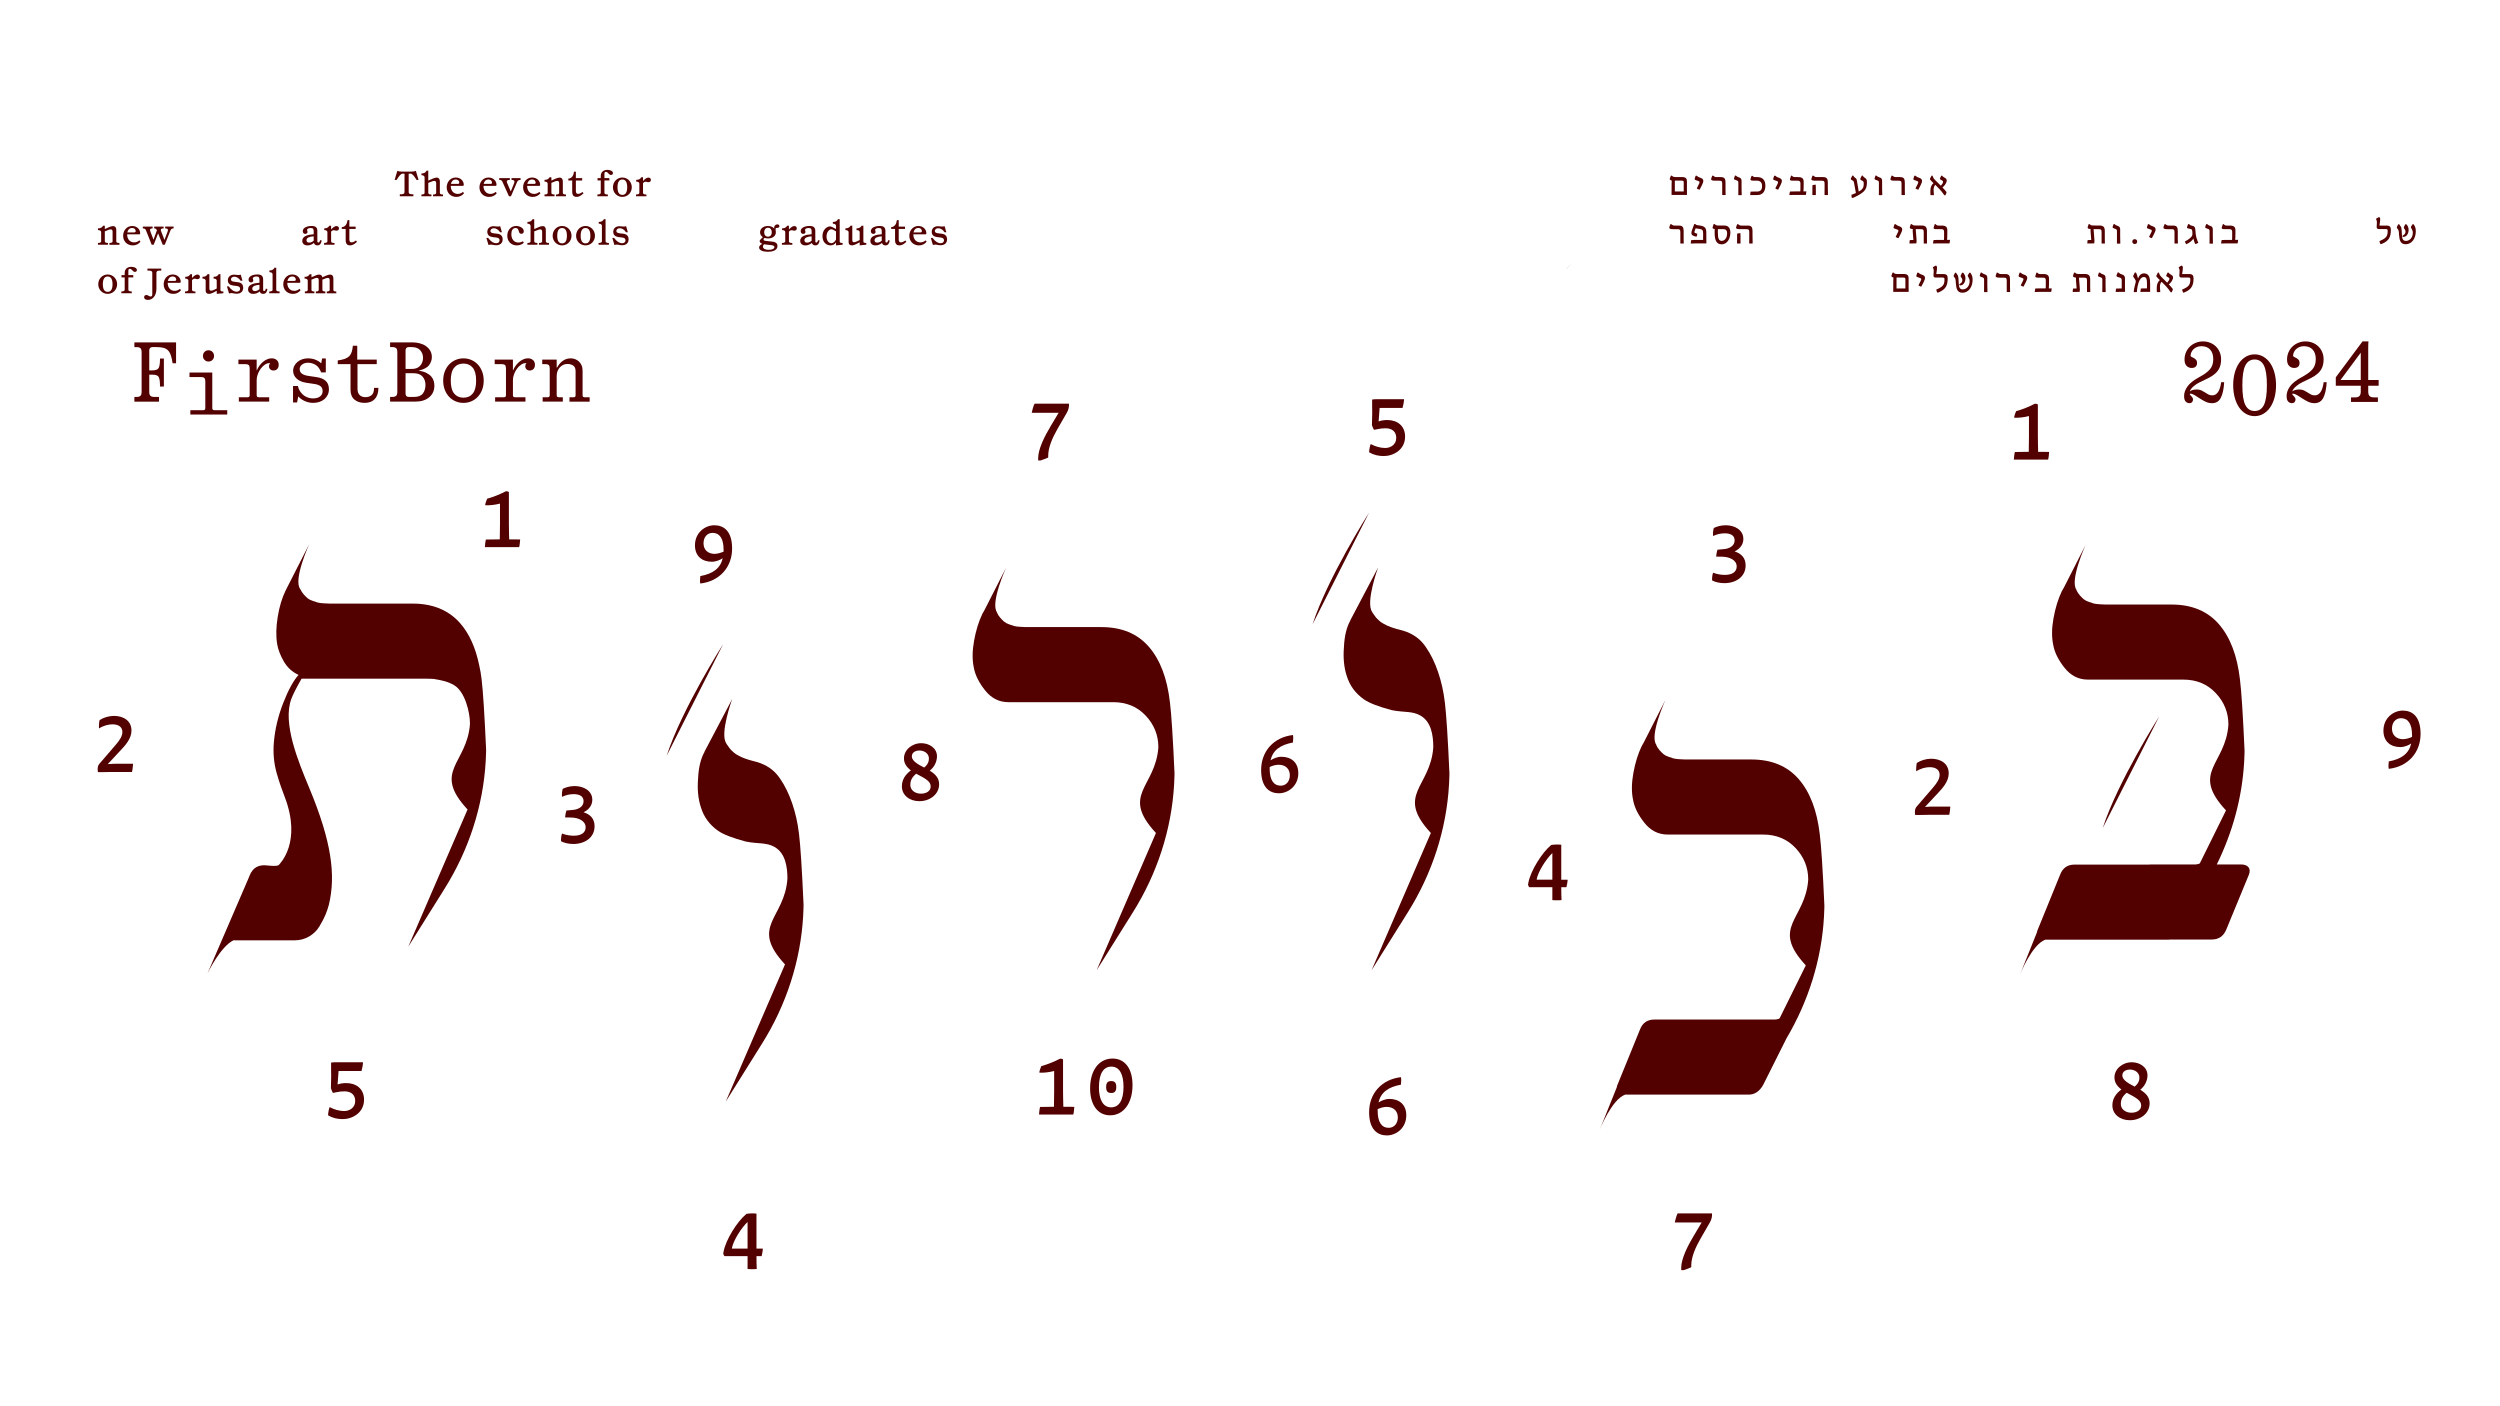 <svg xmlns="http://www.w3.org/2000/svg" id="Layer_1" data-name="Layer 1" viewBox="0 0 1920 1080"><defs><style>      .cls-1 {        fill: #520000;      }    </style></defs><path class="cls-1" d="M442.08,303.48c0,.56-.13.97-.39,1.23-.26.26-.67.39-1.23.39h-3.1v3.36h15.49v-3.36h-3.81c-.56,0-.97-.13-1.23-.39-.26-.26-.39-.67-.39-1.23v-18.78c0-1.64-.27-3.04-.81-4.23-.54-1.18-1.24-2.16-2.1-2.94-.86-.77-1.84-1.35-2.94-1.74-1.1-.39-2.2-.58-3.32-.58-1.38,0-2.63.23-3.74.68-1.12.45-2.1,1.03-2.94,1.74-.84.71-1.58,1.48-2.23,2.32-.65.84-1.18,1.65-1.61,2.42h-.19v-6.2h-11.1v3.48h2.52c1.2,0,2.04.25,2.52.74.47.5.71,1.32.71,2.48v20.59c0,.56-.13.97-.39,1.23-.26.26-.67.39-1.23.39h-3.81v3.36h15.49v-3.36h-3.1c-.56,0-.97-.13-1.23-.39-.26-.26-.39-.67-.39-1.23v-14.52c0-2.84.82-5.12,2.45-6.84,1.63-1.72,3.57-2.58,5.81-2.58,1.72,0,3.19.41,4.42,1.22,1.23.82,1.84,2.28,1.84,4.39v18.33ZM379.93,276.18v3.48h5.42c1.2,0,2.04.25,2.52.74.47.5.71,1.32.71,2.48v20.59c0,.56-.13.97-.39,1.23-.26.26-.67.39-1.23.39h-6.71v3.36h23.3v-3.36h-8c-.56,0-.97-.13-1.23-.39-.26-.26-.39-.67-.39-1.23v-11.61c0-1.46.29-2.97.87-4.52.58-1.55,1.33-2.95,2.26-4.2.92-1.25,1.97-2.27,3.13-3.07,1.16-.8,2.35-1.19,3.55-1.19.17,0,.3.01.39.03.09.02.13.05.13.1,0,.09-.14.29-.42.61-.28.32-.42.89-.42,1.71,0,.95.32,1.72.97,2.32.64.6,1.48.9,2.52.9s2-.38,2.77-1.13c.78-.75,1.16-1.84,1.16-3.26,0-1.63-.53-2.87-1.58-3.71-1.06-.84-2.31-1.26-3.78-1.26-1.25,0-2.46.27-3.65.81-1.18.54-2.27,1.24-3.26,2.1-.99.86-1.87,1.84-2.65,2.94-.77,1.1-1.38,2.2-1.81,3.32h-.19v-8.2h-14ZM365.67,292.32c0,4.52-.87,7.83-2.61,9.94-1.74,2.11-4.12,3.16-7.13,3.16s-5.39-1.05-7.13-3.16c-1.74-2.11-2.61-5.42-2.61-9.94s.87-7.83,2.61-9.94c1.74-2.11,4.12-3.16,7.13-3.16s5.39,1.06,7.13,3.16c1.74,2.11,2.61,5.42,2.61,9.94M355.93,275.22c-2.15,0-4.17.41-6.07,1.23-1.89.82-3.54,1.97-4.94,3.45-1.4,1.48-2.51,3.28-3.32,5.39-.82,2.11-1.23,4.45-1.23,7.04s.41,4.92,1.23,7.03c.82,2.11,1.93,3.9,3.32,5.39,1.4,1.48,3.04,2.64,4.94,3.45,1.89.82,3.92,1.22,6.07,1.22s4.17-.41,6.07-1.22c1.89-.82,3.54-1.97,4.94-3.45,1.4-1.49,2.51-3.28,3.32-5.39.82-2.11,1.23-4.45,1.23-7.03s-.41-4.93-1.23-7.04c-.82-2.11-1.93-3.9-3.32-5.39-1.4-1.49-3.04-2.64-4.94-3.45-1.89-.82-3.92-1.23-6.07-1.23M313.98,304.84c-.82,0-1.44-.22-1.87-.65-.43-.43-.65-1.05-.65-1.87v-15.68h6.07c3.18,0,5.52.86,7,2.58,1.49,1.72,2.23,3.87,2.23,6.45s-.67,4.81-2,6.55c-1.33,1.74-3.53,2.61-6.58,2.61h-4.2ZM311.46,269.08c0-.82.22-1.44.65-1.87.43-.43,1.05-.65,1.87-.65h2.13c3.06,0,5.28.83,6.68,2.48,1.4,1.66,2.1,3.58,2.1,5.78,0,2.37-.73,4.38-2.19,6.03-1.46,1.66-3.55,2.48-6.26,2.48h-4.97v-14.26ZM333.6,296.13c0-1.16-.17-2.35-.52-3.55-.34-1.21-.96-2.32-1.84-3.36-.88-1.03-2.11-1.96-3.68-2.78-1.57-.82-3.58-1.42-6.04-1.81,3.96-.9,6.64-2.32,8.04-4.26,1.4-1.93,2.1-3.96,2.1-6.06,0-1.89-.42-3.55-1.26-4.97-.84-1.42-1.94-2.6-3.29-3.55-1.35-.95-2.94-1.66-4.74-2.13-1.81-.47-3.66-.71-5.55-.71h-17.23v3.61h1.74c1.38,0,2.36.29,2.94.87s.87,1.56.87,2.94v30.65c0,1.38-.29,2.36-.87,2.94s-1.56.87-2.94.87h-1.74v3.61h19.43c4.43,0,7.97-1.12,10.62-3.36,2.65-2.24,3.97-5.23,3.97-8.97M274.36,276.18v-10.65h-3.36c-.17,1.85-.46,3.42-.87,4.71-.41,1.29-1.04,2.38-1.9,3.26-.86.88-2,1.58-3.42,2.1-1.42.52-3.23.92-5.42,1.22v2.84h9.81v19.68c0,3.36,1.01,5.87,3.03,7.55,2.02,1.68,4.62,2.52,7.81,2.52,3.35,0,5.96-1,7.81-3,1.85-2,2.77-4.81,2.77-8.42v-.13h-3.35v.13c0,2.62-.63,4.45-1.9,5.48-1.27,1.03-2.83,1.55-4.68,1.55s-3.33-.53-4.45-1.58c-1.12-1.06-1.68-2.68-1.68-4.87v-18.91h14.78v-3.48h-14.97ZM252.61,298.96c0-2.8-.83-4.95-2.48-6.45-1.66-1.51-4.03-2.47-7.13-2.9l-6.07-.9c-2.2-.3-3.87-.87-5.03-1.71s-1.74-2.01-1.74-3.52c0-1.42.62-2.59,1.87-3.52,1.25-.92,2.73-1.39,4.45-1.39,2.15,0,4.13.56,5.94,1.68,1.81,1.12,3.21,3.03,4.2,5.74h3.61v-10.71h-2.84l-.71,3.81c-.99-1.07-2.39-1.99-4.19-2.74-1.81-.75-3.83-1.13-6.07-1.13-1.55,0-3.01.25-4.39.74-1.38.49-2.57,1.17-3.58,2.03-1.01.86-1.82,1.87-2.42,3.03-.6,1.16-.9,2.41-.9,3.74,0,2.32.89,4.32,2.68,6,1.78,1.68,4.31,2.75,7.58,3.23l6.07.9c2.11.3,3.69.88,4.74,1.74,1.05.86,1.58,2.13,1.58,3.81s-.64,2.97-1.93,4c-1.29,1.03-3.12,1.55-5.49,1.55-1.12,0-2.27-.17-3.45-.52-1.18-.35-2.3-.89-3.36-1.65-1.05-.75-2.01-1.74-2.87-2.97-.86-1.23-1.51-2.7-1.94-4.42h-3.68v12.65h3.1l.9-4.65c1.46,1.59,3.21,2.82,5.23,3.68,2.02.86,4.11,1.29,6.26,1.29,1.68,0,3.26-.25,4.74-.74,1.49-.5,2.76-1.19,3.84-2.1,1.07-.9,1.93-2,2.55-3.29.62-1.29.94-2.73.94-4.32M183.1,276.18v3.48h5.42c1.21,0,2.04.25,2.52.74.47.5.71,1.32.71,2.48v20.59c0,.56-.13.97-.39,1.23-.26.26-.67.39-1.22.39h-6.71v3.36h23.3v-3.36h-8c-.56,0-.97-.13-1.22-.39-.26-.26-.39-.67-.39-1.23v-11.61c0-1.46.29-2.97.87-4.52.58-1.55,1.33-2.95,2.26-4.2.93-1.25,1.97-2.27,3.13-3.07,1.16-.8,2.35-1.19,3.55-1.19.17,0,.3.01.39.03.08.02.13.05.13.1,0,.09-.14.29-.42.61-.28.32-.42.89-.42,1.71,0,.95.32,1.72.97,2.32.64.6,1.48.9,2.52.9s2-.38,2.78-1.13c.77-.75,1.16-1.84,1.16-3.26,0-1.63-.53-2.87-1.58-3.71-1.05-.84-2.31-1.26-3.78-1.26-1.25,0-2.46.27-3.65.81-1.18.54-2.27,1.24-3.26,2.1-.99.86-1.87,1.84-2.65,2.94-.77,1.1-1.38,2.2-1.81,3.32h-.19v-8.2h-14ZM163.03,286.11h-17.49v3.48h8.91c1.21,0,2.04.25,2.52.74.47.5.71,1.32.71,2.48v20.59c0,.56-.13.97-.39,1.23-.26.26-.67.39-1.23.39h-9.87v3.35h28.33v-3.35h-9.87c-.56,0-.97-.13-1.23-.39-.26-.26-.39-.67-.39-1.23v-27.3ZM155.87,273.33c0,1.25.41,2.28,1.23,3.1.82.82,1.83,1.22,3.03,1.22s2.22-.41,3.03-1.22c.82-.82,1.23-1.85,1.23-3.1s-.41-2.28-1.23-3.1c-.82-.82-1.83-1.23-3.03-1.23s-2.22.41-3.03,1.23c-.82.82-1.23,1.85-1.23,3.1M122.12,304.84h-3.68c-1.38,0-2.36-.29-2.94-.87-.58-.58-.87-1.56-.87-2.94v-13.29h2.39c2.54,0,4.15.58,4.84,1.74.69,1.16,1.03,3.61,1.03,7.36h2.97v-21.49h-2.97c0,3.61-.34,6.03-1.03,7.26-.69,1.22-2.3,1.84-4.84,1.84h-2.39v-15.36c0-.82.22-1.44.65-1.87.43-.43,1.05-.65,1.87-.65h2.97c2.06,0,3.81.17,5.23.52,1.42.34,2.6.97,3.55,1.87.95.9,1.7,2.16,2.26,3.78s1.03,3.69,1.42,6.23h2.64v-16h-32.01v3.61h1.74c1.38,0,2.36.29,2.94.87.58.58.87,1.56.87,2.94v30.65c0,1.38-.29,2.36-.87,2.94-.58.58-1.56.87-2.94.87h-1.74v3.61h18.91v-3.61Z"></path><path class="cls-1" d="M898.49,539.28c-2.11-18.45-7.53-32.67-16.27-42.67-8.73-10-20.84-15-36.33-15h-57.97c-.78,0-2.25-.07-4.44-.21-2.18-.14-3.73-.35-4.65-.63-.92-.28-2.18-.7-3.8-1.27-1.62-.57-2.89-1.23-3.8-2.01-.91-.78-1.9-1.76-2.96-2.96-1.06-1.19-1.93-2.56-2.64-4.1l.17-.02c-5.61-7.08,6.95-34.6,6.95-34.6l-16.76,32.93c-.52.78-1.04,1.68-1.56,2.73-2.81,5.91-4.93,12.78-6.34,20.6-1.4,7.81-1.48,14.68-.21,20.59.99,5.63,3.87,11.48,8.66,17.53,4.79,6.06,10.77,9.08,17.96,9.08h80.48c10.14,0,18.45,3.45,24.92,10.35,6.48,6.9,9.72,15,9.72,24.29-2.15,30.98-29.37,36.15-1.86,65.82l-45.53,105.38,27.9-44.57c18.54-29.6,29.64-63.36,31.59-98.23.3-5.29.3-8.44.3-8.44-1.21-27.25-2.4-45.45-3.52-54.6"></path><path class="cls-1" d="M1109.62,539.28c-1.85-16.18-7.19-31.7-14.36-42.02-.93-1.39-1.95-2.74-3.12-4.03-4.22-4.65-9.86-7.81-16.9-9.51-.14,0-.82-.18-2.02-.53-1.19-.35-2.04-.6-2.53-.74-.49-.14-1.34-.43-2.53-.85-1.2-.42-2.14-.81-2.85-1.16s-1.59-.81-2.65-1.37c-1.06-.57-1.93-1.13-2.63-1.69-.7-.56-1.45-1.23-2.22-2.01-.78-.77-1.44-1.58-2-2.43-.67-1.05-1.32-1.91-1.96-2.73l.12-.04c-5.61-7.08,4.43-34.36,4.43-34.36l-21.43,40.71.14-.05c-2.88,5.09-4.57,11.82-4.96,20.35-.7,8.31,0,15.7,2.11,22.18,2.25,7.46,6.69,13.52,13.31,18.17,4.08,2.81,11.2,5.56,21.34,8.24,9.6,1.9,15.86.52,22.13,4.22,8.15,4.81,9.72,15,9.72,24.29-2.15,30.98-29.37,36.15-1.87,65.82l-45.52,105.38,27.9-44.57c18.54-29.6,29.64-63.36,31.58-98.23.3-5.29.3-8.44.3-8.44-1.21-27.25-2.4-45.45-3.52-54.6"></path><path class="cls-1" d="M613.6,640.22c-1.85-16.18-7.19-31.7-14.36-42.02-.93-1.39-1.95-2.74-3.12-4.03-4.22-4.65-9.86-7.82-16.9-9.51-.14,0-.82-.18-2.01-.53-1.2-.35-2.04-.6-2.54-.74-.49-.14-1.34-.42-2.53-.84-1.2-.42-2.14-.81-2.85-1.16-.7-.35-1.59-.81-2.65-1.38-1.06-.56-1.93-1.13-2.63-1.69-.7-.57-1.45-1.23-2.22-2.01-.78-.77-1.44-1.58-2-2.43-.67-1.05-1.31-1.91-1.95-2.73l.12-.04c-5.61-7.08,4.43-34.36,4.43-34.36l-21.43,40.71.14-.05c-2.88,5.09-4.57,11.82-4.96,20.35-.7,8.31,0,15.7,2.11,22.18,2.25,7.46,6.69,13.52,13.31,18.16,4.08,2.82,11.19,5.57,21.33,8.24,9.61,1.9,15.86.52,22.13,4.22,8.15,4.81,9.72,15,9.72,24.29-2.15,30.98-29.37,36.15-1.86,65.82l-45.53,105.38,27.9-44.57c18.54-29.6,29.64-63.36,31.59-98.23.29-5.29.29-8.44.29-8.44-1.21-27.25-2.39-45.45-3.52-54.6"></path><path class="cls-1" d="M1401.13,695.54c-1.21-27.25-2.4-45.45-3.52-54.6-2.11-18.45-7.53-32.67-16.27-42.67-8.73-9.99-20.84-14.99-36.33-14.99h-50.76c-.78,0-2.26-.07-4.44-.21-2.18-.14-3.73-.35-4.65-.63-.92-.28-2.19-.7-3.8-1.27-1.62-.56-2.89-1.23-3.81-2-.91-.78-1.9-1.76-2.96-2.96-1.05-1.19-1.94-2.56-2.64-4.1l.17-.02c-5.61-7.08,6.95-34.59,6.95-34.59l-16.76,32.93c-.52.78-1.04,1.68-1.56,2.72-2.81,5.91-4.93,12.78-6.34,20.59-1.4,7.81-1.48,14.68-.21,20.59.99,5.63,3.87,11.48,8.66,17.53,4.79,6.06,10.77,9.08,17.95,9.08h73.27c10.14,0,18.45,3.45,24.92,10.35,6.48,6.9,9.72,15,9.72,24.29-2.15,30.98-29.37,36.16-1.87,65.83l-20.1,40.65c-.92.63-2.37.95-4.34.95h-91.9c-5.35,0-9.01,2.53-10.98,7.61l-17.11,42.03c-.44.87-.66,1.68-.76,2.45l-13.09,32.56s9.18-23.31,19.55-26.99h94.86c4.65,0,8.38-2.53,11.2-7.6l17.82-35.58c16.82-28.46,26.98-60.45,28.82-93.51.3-5.28.3-8.44.3-8.44"></path><path class="cls-1" d="M369.81,521.23c-.38-3.36-1.01-6.79-1.76-10.21-2.75-13.4-7.56-24.27-14.63-32.36-2.26-2.58-4.75-4.83-7.45-6.75-.04-.03-.08-.07-.11-.1v.02c-7.81-5.51-17.43-8.28-28.88-8.28h-64c-.71,0-2.18-.07-4.43-.21-2.25-.14-3.81-.35-4.65-.63-.84-.28-2.11-.7-3.8-1.27-1.69-.56-2.98-1.23-3.9-2-.91-.78-1.9-1.76-2.96-2.96-1.06-1.2-1.94-2.57-2.65-4.12-5.61-7.08,6.96-34.6,6.96-34.6l-18.15,35.66c-2.82,5.77-4.86,12.57-6.12,20.38-1.27,7.81-1.41,14.75-.42,20.8.7,4.23,2.39,8.66,5.07,13.31,2.68,4.65,6.41,8.1,11.2,10.35h.21c-3.94,4.36-7.89,11.58-11.83,21.65-3.94,10.07-6.34,20.18-7.18,30.31-.7,8.17.04,16.09,2.22,23.76,2.19,7.67,4.39,13.51,6.01,17.74,13.46,35.05-3.45,51.32-4.3,52.45-1.55,1.69-8.97.34-11.22.34-4.77,0-8.08,1.93-10.13,5.56l-.07-.14-.69,1.6c-.09.21-.23.36-.31.59l-1.12,2.72-31.39,72.8s10.12-21.1,20.23-25.59c.32.02.53.13.87.13h45.77c4.08,0,7.81-.98,11.19-2.96,3.38-1.97,6.06-4.61,8.03-7.92,1.97-3.31,3.49-6.23,4.55-8.77,1.06-2.53,1.93-5.14,2.63-7.81,5.43-22.69,2-48.49-15.05-89.48-8.53-20.51-20.8-50.01-13.76-68.6,1.13-3.1,3.73-8.23,7.81-15.42h94.46c2.25,0,4.64.04,7.08.2,6.3,1.12,10.68,1.9,15.62,4.81,8.15,4.81,12.18,20.35,12.18,29.64-2.15,30.98-29.37,36.15-1.86,65.82l-45.53,105.38,27.9-44.57c18.54-29.61,29.64-63.36,31.59-98.24.29-5.28.29-8.43.29-8.43-1.21-27.25-2.39-45.45-3.52-54.6"></path><path class="cls-1" d="M1726.88,666.12c-1.13-1.48-3.1-2.22-5.91-2.22h-18.47c12.11-24.63,19.49-51.39,21.02-78.91.3-5.29.3-8.44.3-8.44-1.21-27.25-2.39-45.45-3.52-54.6-2.11-18.45-7.53-32.67-16.27-42.67-8.73-10-20.84-15-36.33-15h-50.76c-.78,0-2.25-.07-4.44-.21-2.18-.14-3.73-.35-4.65-.63-.92-.28-2.18-.71-3.8-1.27-1.62-.56-2.89-1.23-3.8-2.01-.91-.77-1.9-1.76-2.96-2.96-1.06-1.19-1.94-2.56-2.64-4.1l.16-.02c-5.61-7.07,6.95-34.6,6.95-34.6l-16.76,32.93c-.52.78-1.04,1.68-1.56,2.72-2.82,5.92-4.93,12.78-6.34,20.6-1.41,7.81-1.48,14.68-.21,20.59.98,5.63,3.87,11.48,8.66,17.53,4.79,6.06,10.78,9.08,17.96,9.08h73.27c10.14,0,18.45,3.45,24.93,10.35,6.48,6.9,9.72,15,9.72,24.29-2.15,30.98-29.37,36.15-1.87,65.83l-20.1,40.65c-.7.49-1.81.72-3.13.84h-35.45v.11s-57.66,0-57.66,0c-5.35,0-9.01,2.54-10.98,7.6l-17.11,42.03c-.44.88-.66,1.68-.77,2.45l-13.08,32.56s9.18-23.31,19.55-26.98h94.85c.28,0,.51-.09.78-.11h32.1c5.35,0,9.08-2.53,11.2-7.6l17.32-42.03c.99-2.4.92-4.33-.21-5.81"></path><path class="cls-1" d="M512.01,580.42l43.45-85.87s-32.02,50.4-43.45,85.87"></path><path class="cls-1" d="M1008.04,479.48l43.45-85.87s-32.01,50.4-43.45,85.87"></path><path class="cls-1" d="M1614.88,635.97l43.45-85.87s-32.02,50.4-43.45,85.87"></path><path class="cls-1" d="M1207.19,202.24c-1.57,1.54-3,3.07-4.61,4.61,0,0,1.7-1.47,4.61-4.61"></path><path class="cls-1" d="M1546.64,352.98c0-1.01.44-4.9.79-5.84l10.66-.14c0-4.04.15-8,.15-11.96v-15.5c-4.47,1.09-7.42,1.3-10.16,1.3-.44,0-.87,0-1.22-.14.07-1.01.94-3.82,1.51-4.9,5.11-1.44,10.23-3.53,14.48-5.77.65,0,1.73.22,2.23.58v24.29c0,4.39.15,8.22.22,12.11l8.43.07c0,1.01-.43,5.04-.79,5.91h-26.31Z"></path><path class="cls-1" d="M372.39,420.21c0-1.01.44-4.9.79-5.84l10.66-.14c0-4.04.15-8,.15-11.96v-15.5c-4.47,1.09-7.42,1.3-10.16,1.3-.44,0-.87,0-1.22-.14.07-1.01.94-3.82,1.51-4.9,5.11-1.44,10.23-3.53,14.48-5.77.65,0,1.73.22,2.23.58v24.29c0,4.39.15,8.22.22,12.11l8.43.07c0,1.01-.43,5.04-.79,5.91h-26.31Z"></path><path class="cls-1" d="M1470.83,625.87c-.21-1.3-.21-2.01-.15-3.24.22-1.87.94-2.74,1.51-3.39l12.47-14.48c3.1-3.67,4.97-6.56,4.97-9.73s-2.16-5.84-7.64-5.84c-3.02,0-6.92.94-10.31,3.17-.21-1.22.08-5.19.44-6.41,2.95-1.94,7.13-3.24,11.03-3.24,6.98,0,13.47,3.46,13.47,11.31,0,6.27-5.04,11.6-8.21,14.98l-10.02,10.74c2.67-.29,5.98-.29,8.5-.29h10.95c0,1.01-.5,5.47-.86,6.34h-16.07c-3.39,0-4.33.14-8.07.14-.72,0-1.3,0-2.02-.07"></path><path class="cls-1" d="M75.19,592.97c-.21-1.3-.21-2.01-.15-3.24.22-1.87.94-2.74,1.51-3.39l12.47-14.48c3.1-3.67,4.97-6.56,4.97-9.73s-2.16-5.84-7.64-5.84c-3.02,0-6.92.94-10.31,3.17-.21-1.22.08-5.19.44-6.41,2.95-1.94,7.13-3.24,11.03-3.24,6.98,0,13.47,3.46,13.47,11.31,0,6.27-5.04,11.6-8.21,14.98l-10.02,10.74c2.67-.29,5.98-.29,8.5-.29h10.95c0,1.01-.5,5.47-.86,6.34h-16.07c-3.39,0-4.33.14-8.07.14-.72,0-1.3,0-2.02-.07"></path><path class="cls-1" d="M1063.88,344.05c4.04,0,8.44-2.52,8.44-7.71,0-4.76-3.1-7.42-8.22-7.42-2.16,0-4.04.21-6.13.65-1.51.29-2.01.51-2.81.51-.57-1.09-1.15-2.38-1.51-3.53.15-5.19.22-7.64.22-9.51,0-2.81-.15-7.13-.07-10.16.43-.14,1.73-.29,3.02-.29h21.48c.08,1.37-.72,5.48-1.15,6.7h-17.59l-.79,10.38c1.8-.73,4.39-1.09,6.63-1.09,7.79,0,13.7,4.47,13.7,12.76,0,10.08-9,14.91-16.36,14.91-3.96,0-7.71-.79-11.24-2.88-.07-1.3.58-5.34,1.22-6.34,3.32,1.87,7.49,3.03,11.17,3.03"></path><path class="cls-1" d="M264.36,853.28c4.04,0,8.44-2.52,8.44-7.71,0-4.76-3.1-7.42-8.22-7.42-2.16,0-4.04.21-6.13.65-1.51.29-2.01.51-2.81.51-.57-1.09-1.15-2.38-1.51-3.53.15-5.19.22-7.64.22-9.51,0-2.81-.15-7.13-.07-10.16.43-.14,1.73-.29,3.02-.29h21.48c.08,1.37-.72,5.48-1.15,6.7h-17.59l-.79,10.38c1.8-.73,4.39-1.09,6.63-1.09,7.79,0,13.7,4.47,13.7,12.76,0,10.08-9,14.91-16.36,14.91-3.96,0-7.71-.79-11.24-2.88-.07-1.3.58-5.34,1.22-6.34,3.32,1.87,7.49,3.03,11.17,3.03"></path><path class="cls-1" d="M709.73,589.51c2.96-2.38,3.68-4.83,3.68-6.92,0-4.03-3.75-6.2-7.21-6.2s-5.91,1.73-5.91,4.47,2.6,5.19,8.87,8.29c.22.14.36.21.57.36M707.21,609.54c4.75,0,7.56-2.38,7.56-5.55,0-3.82-3.67-5.91-11.17-9.8-2.52,2.23-4.47,4.47-4.47,8.72,0,3.89,3.6,6.63,8.07,6.63M692.65,603.84c0-5.11,2.74-9.08,6.92-12.17-3.38-2.52-5.33-5.48-5.33-9.22,0-6.49,6.12-11.68,13.33-11.68,5.98,0,12.03,3.68,12.03,10.02,0,3.96-1.87,8.15-5.55,11.1,4.32,2.66,7.2,5.62,7.2,10.45,0,7.42-6.77,12.97-15.2,12.97-7.42,0-13.41-4.47-13.41-11.46"></path><path class="cls-1" d="M1192.21,675.61v-20.46c-4.83,4.61-11.1,14.41-12.1,20.46h12.1ZM1192.21,681.38h-17.73c-.43-.36-.87-1.3-.94-2.02l.22-1.3c1.66-9.22,10.52-23.35,17.58-29.11,1.73-.36,4.9-.5,7.71-.21v26.87h4.9c0,1.3-.65,4.76-.93,5.77h-3.96v.72c0,3.46.07,6.92.21,9.16-1.22.22-5.84.22-7.06,0v-9.87Z"></path><path class="cls-1" d="M574.13,958.92v-20.46c-4.83,4.61-11.1,14.41-12.1,20.46h12.1ZM574.13,964.69h-17.73c-.43-.36-.87-1.3-.94-2.02l.22-1.3c1.66-9.22,10.52-23.35,17.58-29.11,1.73-.36,4.9-.5,7.71-.21v26.87h4.9c0,1.3-.65,4.76-.93,5.77h-3.96v.72c0,3.46.07,6.92.21,9.16-1.22.22-5.84.22-7.06,0v-9.87Z"></path><path class="cls-1" d="M797.32,351.76c0-6.77,4.76-16.5,9.73-24.72l5.98-10.02h-20.68c.22-1.3,1.51-5.98,2.23-6.99h26.38c.07,1.23.07,2.09-.22,3.32-.29,1.36-.65,2.38-1.52,3.81l-7.06,12.25c-4.03,6.99-7.13,14.34-7.13,20.61v1.37c-.79.43-4.75,1.94-5.84,2.23-.58.07-1.29.07-1.87,0v-1.87Z"></path><path class="cls-1" d="M1291.18,973.61c0-6.77,4.76-16.5,9.73-24.72l5.98-10.02h-20.68c.22-1.3,1.51-5.98,2.23-6.99h26.38c.07,1.23.07,2.09-.22,3.32-.29,1.36-.65,2.38-1.52,3.81l-7.06,12.25c-4.03,6.99-7.13,14.34-7.13,20.61v1.37c-.79.43-4.75,1.94-5.84,2.23-.58.07-1.29.07-1.87,0v-1.87Z"></path><path class="cls-1" d="M797.98,855.98c0-1.01.44-4.9.8-5.84l10.66-.14c0-4.04.15-8,.15-11.96v-15.5c-4.47,1.09-7.42,1.3-10.16,1.3-.44,0-.87,0-1.23-.14.07-1.01.94-3.82,1.51-4.9,5.11-1.44,10.23-3.53,14.48-5.77.65,0,1.73.22,2.23.58v24.28c0,4.4.15,8.22.22,12.11l8.43.07c0,1.01-.43,5.05-.79,5.91h-26.31Z"></path><path class="cls-1" d="M849.52,834.8c0-3.17,1.16-4.54,3.89-4.54s3.89,1.37,3.89,4.54-1.08,4.61-3.89,4.61-3.89-1.36-3.89-4.61M862.86,834.66c0-9.59-3.03-15.5-9.37-15.5-5.76,0-9.51,4.97-9.51,15.93,0,8.5,2.67,15.35,9.37,15.35,5.84,0,9.51-5.04,9.51-15.78M837.2,835.88c0-14.05,6.99-22.92,17.22-22.92,9.51,0,15.35,7.71,15.35,20.39,0,14.05-6.98,23.21-17.22,23.21-9.58,0-15.35-8.22-15.35-20.68"></path><path class="cls-1" d="M1639.39,834.54c2.96-2.38,3.68-4.83,3.68-6.92,0-4.03-3.75-6.2-7.21-6.2s-5.91,1.73-5.91,4.47,2.6,5.19,8.87,8.29c.22.14.36.21.57.36M1636.87,854.57c4.75,0,7.56-2.38,7.56-5.55,0-3.82-3.67-5.91-11.17-9.8-2.52,2.23-4.47,4.47-4.47,8.72,0,3.89,3.6,6.63,8.07,6.63M1622.31,848.88c0-5.11,2.74-9.08,6.92-12.17-3.39-2.52-5.33-5.48-5.33-9.23,0-6.48,6.12-11.67,13.33-11.67,5.98,0,12.04,3.67,12.04,10.01,0,3.96-1.87,8.15-5.55,11.1,4.32,2.66,7.2,5.62,7.2,10.45,0,7.42-6.77,12.97-15.2,12.97-7.42,0-13.41-4.47-13.41-11.46"></path><path class="cls-1" d="M1314.91,445.77c-.22-1.59.29-5.26.79-5.91,3.24,1.3,6.7,1.66,9,1.66,5.84,0,9.08-2.45,9.08-6.41,0-5.04-5.55-7.49-11.31-7.57l-4.47-.07c0-1.08.65-4.47,1.09-5.33l1.15-.07,3.82-.37c3.74-.29,8.14-2.23,8.14-6.7,0-3.96-3.32-5.41-7.71-5.41-3.24,0-6.42.87-8.79,2.09-.36-1.44,0-4.61.5-6.2,2.23-1.01,5.19-2.09,9.15-2.09,7.14,0,13.55,3.75,13.55,10.52,0,3.32-1.65,7.14-6.7,9.59,4.83,1.58,8.44,4.61,8.44,10.74,0,8.58-7.28,13.62-16.36,13.62-3.46,0-6.98-.79-9.37-2.08"></path><path class="cls-1" d="M430.9,646.08c-.22-1.59.29-5.26.79-5.91,3.24,1.3,6.7,1.66,9,1.66,5.84,0,9.08-2.45,9.08-6.41,0-5.04-5.55-7.49-11.31-7.57l-4.47-.07c0-1.08.65-4.47,1.09-5.33l1.15-.07,3.82-.37c3.74-.29,8.14-2.23,8.14-6.7,0-3.96-3.32-5.41-7.71-5.41-3.24,0-6.42.87-8.79,2.09-.36-1.44,0-4.61.5-6.2,2.23-1.01,5.19-2.09,9.15-2.09,7.14,0,13.55,3.75,13.55,10.52,0,3.32-1.65,7.14-6.7,9.59,4.83,1.58,8.44,4.61,8.44,10.74,0,8.58-7.28,13.62-16.36,13.62-3.46,0-6.98-.79-9.37-2.08"></path><path class="cls-1" d="M983.54,603.41c4.39,0,7.06-3.53,7.06-8,0-4.76-3.18-8.08-8.57-8.08-2.24,0-4.69.65-6.92,1.73v1.36c0,8.65,3.1,12.98,8.44,12.98M982.17,609.24c-7.06,0-13.62-4.4-13.62-17.87,0-14.34,9.59-25.15,24.43-26.88.36.72.22,4.61,0,5.76-9.94,1.87-15.42,5.98-17.22,13.69,2.02-1.3,5.19-2.74,8.36-2.74,7.35,0,12.98,4.18,12.98,12.61,0,9.8-7.79,15.43-14.92,15.43"></path><path class="cls-1" d="M1066.48,866.17c4.39,0,7.06-3.53,7.06-8,0-4.76-3.18-8.08-8.57-8.08-2.24,0-4.69.65-6.92,1.73v1.36c0,8.65,3.1,12.98,8.44,12.98M1065.1,872.01c-7.06,0-13.62-4.4-13.62-17.87,0-14.34,9.59-25.15,24.43-26.88.36.72.22,4.61,0,5.76-9.94,1.87-15.42,5.98-17.22,13.69,2.02-1.3,5.19-2.74,8.36-2.74,7.35,0,12.98,4.18,12.98,12.61,0,9.8-7.79,15.43-14.92,15.43"></path><path class="cls-1" d="M548.8,425.37c2.23-.07,4.68-.72,6.92-1.72v-1.44c0-8.65-3.1-12.97-8.43-12.97-4.4,0-6.99,3.53-6.99,8,0,4.75,3.1,8.07,8.5,8.14M537.84,448.14c-.36-.72-.22-4.61,0-5.69,9.94-1.87,15.42-6.06,17.22-13.76-2.02,1.36-5.19,2.74-8.36,2.74-7.35,0-12.97-4.19-12.97-12.61,0-9.8,7.78-15.42,14.91-15.42s13.62,4.39,13.62,17.87c0,14.34-9.59,25.15-24.42,26.87"></path><path class="cls-1" d="M1845.53,567.7c2.23-.07,4.68-.72,6.92-1.72v-1.44c0-8.65-3.1-12.97-8.43-12.97-4.4,0-6.99,3.53-6.99,8,0,4.75,3.1,8.07,8.5,8.14M1834.58,590.47c-.36-.72-.22-4.61,0-5.69,9.94-1.87,15.42-6.06,17.22-13.76-2.02,1.36-5.19,2.74-8.36,2.74-7.35,0-12.97-4.19-12.97-12.61,0-9.8,7.78-15.42,14.91-15.42s13.62,4.39,13.62,17.87c0,14.34-9.59,25.15-24.42,26.87"></path><path class="cls-1" d="M1797.51,291.84l15.55-20.97v20.97h-15.55ZM1826.22,305.2h-2.97c-1.59,0-2.73-.34-3.42-1.03-.69-.69-1.03-1.83-1.03-3.42v-4.52h8v-4.39h-8v-25.49c0-1.07.02-1.91.06-2.52.04-.6.09-1.14.13-1.61h-4.58l-20.52,27.56v6.45h19.17v4.52c0,1.59-.34,2.73-1.03,3.42-.69.69-1.83,1.03-3.42,1.03h-3.03v3.49h20.65v-3.49ZM1768.27,293.52c2.41-1.12,4.63-2.19,6.65-3.23,2.02-1.03,3.74-2.18,5.16-3.45,1.42-1.27,2.52-2.77,3.29-4.52.77-1.74,1.16-3.86,1.16-6.36,0-2.02-.37-3.88-1.1-5.58-.73-1.7-1.72-3.15-2.97-4.36-1.25-1.2-2.72-2.14-4.42-2.81-1.7-.67-3.52-1-5.45-1s-3.7.35-5.42,1.03c-1.72.69-3.23,1.65-4.52,2.87-1.29,1.23-2.31,2.7-3.07,4.42-.75,1.72-1.13,3.61-1.13,5.68s.53,3.7,1.58,4.78c1.05,1.07,2.36,1.61,3.9,1.61,1.33,0,2.36-.33,3.07-1,.71-.67,1.06-1.62,1.06-2.87,0-1.03-.26-1.83-.78-2.39-.52-.56-1.09-1.01-1.71-1.36-.63-.34-1.19-.63-1.71-.87-.51-.24-.77-.53-.77-.87,0-.82.18-1.67.55-2.55.37-.88.9-1.68,1.61-2.39.71-.71,1.58-1.29,2.61-1.74,1.03-.45,2.22-.68,3.55-.68,2.93,0,5.17.88,6.75,2.65,1.57,1.76,2.36,4.17,2.36,7.23,0,1.72-.22,3.22-.65,4.48-.43,1.27-1.1,2.43-2,3.49-.9,1.05-2.04,2.06-3.42,3.03-1.38.97-3.01,1.97-4.91,3-4.21,2.32-7.17,4.69-8.87,7.1-1.7,2.41-2.55,4.84-2.55,7.29,0,2.02.41,3.44,1.22,4.26.82.82,1.76,1.23,2.84,1.23.95,0,1.65-.29,2.1-.87.45-.58.68-1.22.68-1.9,0-.56-.13-1.04-.39-1.45-.26-.41-.54-.77-.84-1.1-.3-.32-.58-.61-.84-.87-.26-.26-.39-.52-.39-.77,0-.09.03-.16.1-.23.06-.07.16-.1.29-.1.99,0,2.1.38,3.32,1.13,1.23.75,2.54,1.59,3.94,2.52,1.4.92,2.88,1.76,4.45,2.52,1.57.75,3.22,1.13,4.94,1.13,3.1,0,5.36-1.39,6.78-4.16s2.28-6.76,2.58-11.97h-2.32c-.47,3.53-1.3,6.1-2.48,7.71-1.18,1.61-2.61,2.42-4.29,2.42-1.21,0-2.24-.24-3.1-.71-.86-.47-1.71-.99-2.55-1.55-.84-.56-1.74-1.08-2.71-1.55-.97-.47-2.18-.71-3.65-.71-.95,0-1.91.12-2.9.35-.99.24-1.81.63-2.45,1.19.43-1.33,1.42-2.67,2.97-4,1.55-1.33,3.16-2.39,4.84-3.16M1731.55,315.65c-3.18,0-5.55-1.52-7.1-4.55-1.55-3.03-2.32-8.12-2.32-15.26s.77-12.22,2.32-15.23c1.55-3.01,3.92-4.52,7.1-4.52s5.55,1.51,7.1,4.52c1.55,3.01,2.32,8.09,2.32,15.23s-.78,12.23-2.32,15.26c-1.55,3.03-3.91,4.55-7.1,4.55M1731.55,319.59c2.41,0,4.64-.59,6.68-1.77,2.04-1.18,3.79-2.82,5.23-4.91,1.44-2.09,2.56-4.59,3.35-7.52.8-2.93,1.19-6.11,1.19-9.55s-.4-6.61-1.19-9.52c-.79-2.91-1.91-5.4-3.35-7.49-1.44-2.09-3.18-3.72-5.23-4.91-2.04-1.18-4.27-1.77-6.68-1.77s-4.64.59-6.68,1.77c-2.04,1.18-3.79,2.82-5.23,4.91s-2.56,4.58-3.36,7.49c-.79,2.9-1.19,6.08-1.19,9.52s.4,6.63,1.19,9.55c.8,2.92,1.92,5.43,3.36,7.52s3.18,3.72,5.23,4.91c2.04,1.18,4.27,1.77,6.68,1.77M1689.54,293.52c2.41-1.12,4.63-2.19,6.65-3.23,2.02-1.03,3.74-2.18,5.16-3.45,1.42-1.27,2.52-2.77,3.29-4.52.78-1.74,1.16-3.86,1.16-6.36,0-2.02-.37-3.88-1.1-5.58-.73-1.7-1.72-3.15-2.97-4.36-1.25-1.2-2.72-2.14-4.42-2.81-1.7-.67-3.52-1-5.45-1s-3.7.35-5.42,1.03c-1.72.69-3.23,1.65-4.52,2.87-1.29,1.23-2.31,2.7-3.07,4.42s-1.13,3.61-1.13,5.68.53,3.7,1.58,4.78c1.06,1.07,2.36,1.61,3.9,1.61,1.33,0,2.36-.33,3.07-1,.71-.67,1.07-1.62,1.07-2.87,0-1.03-.26-1.83-.78-2.39-.52-.56-1.09-1.01-1.71-1.36-.63-.34-1.19-.63-1.71-.87-.52-.24-.78-.53-.78-.87,0-.82.18-1.67.55-2.55.36-.88.9-1.68,1.61-2.39.71-.71,1.58-1.29,2.61-1.74,1.03-.45,2.22-.68,3.55-.68,2.93,0,5.17.88,6.74,2.65,1.57,1.76,2.36,4.17,2.36,7.23,0,1.72-.21,3.22-.64,4.48-.43,1.27-1.1,2.43-2,3.49-.9,1.05-2.04,2.06-3.42,3.03-1.38.97-3.01,1.97-4.91,3-4.22,2.32-7.17,4.69-8.87,7.1-1.7,2.41-2.55,4.84-2.55,7.29,0,2.02.41,3.44,1.23,4.26s1.76,1.23,2.84,1.23c.95,0,1.65-.29,2.1-.87.45-.58.68-1.22.68-1.9,0-.56-.13-1.04-.39-1.45-.26-.41-.54-.77-.84-1.1-.3-.32-.58-.61-.84-.87-.26-.26-.39-.52-.39-.77,0-.09.03-.16.1-.23.06-.07.16-.1.29-.1.99,0,2.1.38,3.32,1.13,1.23.75,2.54,1.59,3.94,2.52,1.4.92,2.88,1.76,4.45,2.52,1.57.75,3.22,1.13,4.94,1.13,3.1,0,5.35-1.39,6.77-4.16,1.42-2.78,2.28-6.76,2.58-11.97h-2.32c-.47,3.53-1.3,6.1-2.48,7.71-1.18,1.61-2.61,2.42-4.29,2.42-1.2,0-2.24-.24-3.1-.71-.86-.47-1.71-.99-2.55-1.55-.84-.56-1.74-1.08-2.71-1.55-.97-.47-2.18-.71-3.65-.71-.95,0-1.92.12-2.91.35-.99.24-1.81.63-2.45,1.19.43-1.33,1.42-2.67,2.97-4,1.55-1.33,3.16-2.39,4.84-3.16"></path><path class="cls-1" d="M1676.64,224.74c.46-.03.92-.14,1.33-.32,5.05-2.19,6.67-5.11,6.67-10.59,0-2.3-.76-3.35-3.35-3.35h-5.41l.41-2.89c.08-.59.16-1.24.16-1.95,0-.89-.11-1.05-.78-1.73-.92.38-1.76.86-2.46,1.4.51,1.19.7,1.84.7,2.27s0,1.06-.05,1.62c-.05.54-.14,1.54-.14,2.27,0,1.46.7,1.7,2.05,1.7h5c1.16,0,1.4.3,1.4,1.43,0,4.14-1.16,5.54-5.81,7.59l-.51.24c.08.52.54,1.89.78,2.3M1656.46,224.3c.3.08,2.27.08,2.59,0v-.65c0-1.08-.22-1.95-.22-3.24,0-1.73.3-2.86,1.27-4.03,1.22,1.19,2.35,2.32,3.33,3.38,1.11,1.24,2.49,2.81,3.67,4.68h.73c.41-.57.87-1.62.95-2.43-.81-1.11-1.87-2.24-3.11-3.57.89-.76,1.68-1.65,2.24-2.54.7-1.11,1-2,1-2.81,0-.59-.24-1.32-1.11-1.86l-1.24-.76c-.41-.24-.59-.38-.87-.76l-.27-.35c-.22-.03-.46-.03-.68,0l-.89,1.76c-.27.51-.19,1,.3,1.27l1.19.65c.57.33.79.68.79,1.06,0,.78-.65,1.84-1.73,3-1.35-1.38-2.7-2.65-4.54-4.51-.86-.84-1.32-1.54-1.57-2.46l-.22-.76c-.24-.03-.54-.03-.78,0l-1.05,1.95c-.27.46-.22.84-.05,1.11.14.27.76.89,1.24,1.38.46.43.89.86,1.33,1.27-1.57,1.49-2.38,3.06-2.38,6.22v.81c0,.81,0,1.38.08,2.22M1638.72,224.3c.81.08,1.6.05,2.41-.03l.03-.41c.03-.68.11-2.03.54-4.08.81-3.84,2.3-7.03,4.76-7.03,1.13,0,1.78.54,2.08,1.51.3.95.33,2.14.33,3.89v3.32h-2.14c-.84,0-1.68.03-2.54.11-.19.84-.33,1.76-.38,2.65,1.03-.05,1.46-.08,2.49-.08h5v-6.24c0-2.03-.11-3.67-.7-5.3-.57-1.49-1.89-2.68-3.92-2.68s-3.33,1.08-4.24,2.97c-.14.27-.32.6-.49,1.06-.08-.46-.11-.51-.22-1-.24-1.16-.76-2.49-.97-2.95l-.35-.68c-.27-.03-.57-.03-.86,0l-1.11,2.22c-.22.43-.27.68,0,1.08l1.27,1.92c.3.41.59.97.59,1.68,0,.41-.24,1.08-.81,3.35-.43,1.89-.76,3.41-.76,4.38v.32ZM1624.86,224.22c.97-.05,2.16-.05,3.16-.05h4.03c0-1.05-.08-2.24-.08-3.49v-6.6c0-2-.43-2.59-2.11-3.24l-.97-.35c-.43-.16-.84-.35-1.16-.68l-.54-.57c-.25-.05-.49-.05-.76,0l-.81,1.84c-.11.27-.16.49-.16.76,0,.46.38.7,1.16.92l1.24.38c1.4.43,1.62.79,1.62,2.62v5.78h-1.33c-.95,0-2.11.03-3.08.11-.14.84-.19,1.73-.22,2.57M1614.56,224.3c.3.08,2.32.08,2.62,0,0-1.3-.11-3.73-.11-5.32v-5.59c0-1.43-.62-2.16-1.4-2.46l-1.38-.57c-.43-.16-.84-.3-1.24-.78l-.27-.24c-.24-.03-.51-.03-.79,0l-.7,2.03c-.19.51.16.95.65,1.11l1.73.65c.59.22.92.65.92,1.51v4.46c0,1.73-.03,3.49-.03,5.22M1591.86,224.25c1.03-.03,2.22-.08,3.87-.08h1.4l.05-.32c.08-.59.14-1.03.14-1.43,0-.43-.03-1.24-.14-2.46l-.54-6.73h3.59c2.08,0,2.57.24,2.57,2.27v8.73c.49.08,2.08.08,2.54,0,0-1.08-.08-2.92-.08-4.11v-5.46c0-2.78-.95-4.22-3.92-4.22l-5.11-.03c-1.3,0-1.78-.3-2.19-.65l-.46-.41c-.24-.03-.46-.03-.7,0l-.65,1.89c-.08.3-.14.54-.14.73,0,.49.35.76.84.97.38.14.87.22,1.46.24-.11.92-.08,1.89.03,2.92l.43,5.43c-.92,0-1.84.03-2.76.11-.14.49-.27,2.05-.24,2.59M1562.64,224.25c1.43-.08,2.49-.08,3.54-.08h9.14c.16-.57.38-2.19.38-2.7h-2.24c.11-1.35.19-2.51.19-4.97v-2.38c0-2.57-1.16-3.65-4.35-3.65h-2.51c-.87,0-1.3-.19-1.7-.62l-.43-.46c-.22-.03-.43-.03-.68,0l-.78,2.41c-.05.19-.08.38-.08.51,0,.68.68.92,2.35.92h3.65c1.43,0,2.05.68,2.05,1.87v4.22c0,.86-.03,1.6-.08,2.16h-4.21c-1.24,0-2.51.03-3.73.08-.19.51-.43,2.08-.49,2.7M1554.05,220.17c.65-1.13,1.19-2.19,1.76-3.4.78-1.6,1.11-2.51,1.11-3.43,0-1.22-.95-1.87-2.05-2.27l-1.08-.41c-.54-.22-1-.46-1.32-.73l-.57-.51c-.27-.03-.57-.03-.86,0l-.7,2.11c-.19.59.03.97.51,1.16l2.22.79c.7.27.95.51.95.92,0,.3-.08.68-.41,1.33-.62,1.24-1.13,2.3-1.73,3.46.35.32,1.62.89,2.19,1M1541.18,224.22c.49.08,2.14.08,2.59,0,0-1.16-.08-2.59-.08-3.89v-5.62c0-2.78-.65-4.24-3.57-4.24h-3.3c-1.19,0-1.65-.32-2.11-.7l-.51-.38c-.22-.03-.49-.03-.7,0l-.7,1.97c-.08.24-.14.43-.14.65,0,.51.3.84.87,1,.51.16,1.24.22,2.05.22h3.08c2.08,0,2.51.33,2.51,2.46v8.54ZM1523.75,224.3c.3.08,2.32.08,2.62,0,0-1.3-.11-3.73-.11-5.32v-5.59c0-1.43-.62-2.16-1.41-2.46l-1.38-.57c-.43-.16-.84-.3-1.24-.78l-.27-.24c-.24-.03-.51-.03-.78,0l-.7,2.03c-.19.51.16.95.65,1.11l1.73.65c.6.22.92.65.92,1.51v4.46c0,1.73-.03,3.49-.03,5.22M1507.18,224.82c4.76,0,7.78-4.54,7.78-9.92,0-2.16-.38-3.43-1.27-4.78l-.43-.65c-.27-.03-.51-.03-.78,0l-1,1.57c-.19.27-.24.51-.24.7,0,.43.24.7.54,1.22.65,1.06.89,1.89.89,3.06,0,3.7-2.43,6.24-5.24,6.24-2.62,0-3.03-1.89-3.19-5.49l-.11-2.43c-.08-1.57-.24-2.51-.95-3.49l-.97-1.38c-.22-.03-.49-.03-.7,0l-.89,1.68c-.16.27-.24.54-.24.78,0,.32.22.54.41.78l.49.65c.41.54.62,1.11.7,2.38l.11,1.84c.32,4.27,1.13,7.24,5.11,7.24M1505.45,219.2c.54,0,1.35-.22,2.03-.68.59-.49,1.05-1.14,1.38-1.87.38-.84.59-1.81.59-2.76,0-1.22-.27-2.41-.97-3.43l-.76-1c-.24-.03-.54-.03-.81,0l-.95,1.87c-.16.27-.19.54-.19.68,0,.3.08.46.27.73.76.95,1,1.46,1,2.46.03.7-.27,1.49-.89,2.16-.52.41-1.41.76-1.41,1.19,0,.49.3.65.7.65M1487.83,224.74c.46-.03.92-.14,1.32-.32,5.06-2.19,6.68-5.11,6.68-10.59,0-2.3-.76-3.35-3.35-3.35h-5.41l.41-2.89c.08-.59.16-1.24.16-1.95,0-.89-.11-1.05-.78-1.73-.92.38-1.76.86-2.46,1.4.51,1.19.7,1.84.7,2.27s0,1.06-.05,1.62c-.05.54-.14,1.54-.14,2.27,0,1.46.7,1.7,2.05,1.7h5c1.16,0,1.4.3,1.4,1.43,0,4.14-1.16,5.54-5.81,7.59l-.51.24c.08.52.54,1.89.78,2.3M1475.53,220.17c.65-1.13,1.19-2.19,1.76-3.4.78-1.6,1.11-2.51,1.11-3.43,0-1.22-.95-1.87-2.05-2.27l-1.08-.41c-.54-.22-1-.46-1.33-.73l-.57-.51c-.27-.03-.57-.03-.86,0l-.7,2.11c-.19.59.03.97.52,1.16l2.21.79c.7.27.95.51.95.92,0,.3-.08.68-.41,1.33-.62,1.24-1.14,2.3-1.73,3.46.35.32,1.62.89,2.19,1M1456.53,221.52v-8.35h5.14c1.24,0,1.68.27,1.68,1.24v7.11h-6.81ZM1454.02,224.17h11.84c0-1.3-.05-2.41-.05-3.92v-6.65c0-1.6-.57-3.14-3.49-3.14h-5.19c-.78,0-1.78-.14-2.27-.54l-.59-.54c-.24-.03-.49-.03-.76,0l-.76,1.95c-.08.27-.14.46-.14.68,0,.43.54.78.97.97.19.05.35.11.57.14-.11,1.06-.11,2.14-.11,3.19l-.03,7.86Z"></path><path class="cls-1" d="M1847.55,187.59c4.76,0,7.78-4.54,7.78-9.92,0-2.16-.38-3.43-1.27-4.78l-.43-.65c-.27-.03-.52-.03-.79,0l-1,1.57c-.19.27-.24.51-.24.7,0,.43.24.7.54,1.22.65,1.06.89,1.89.89,3.06,0,3.7-2.43,6.24-5.24,6.24-2.62,0-3.03-1.89-3.19-5.49l-.11-2.43c-.08-1.57-.24-2.51-.95-3.49l-.97-1.38c-.22-.03-.49-.03-.7,0l-.89,1.68c-.16.27-.24.54-.24.78,0,.32.22.54.41.78l.49.65c.41.54.62,1.11.7,2.38l.11,1.84c.32,4.27,1.13,7.24,5.11,7.24M1845.82,181.96c.54,0,1.35-.22,2.03-.68.6-.49,1.06-1.14,1.38-1.87.38-.84.59-1.81.59-2.76,0-1.22-.27-2.41-.97-3.43l-.76-1c-.24-.03-.54-.03-.81,0l-.95,1.87c-.16.27-.19.54-.19.68,0,.3.08.46.27.73.76.95,1,1.46,1,2.46.03.7-.27,1.49-.89,2.16-.51.41-1.41.76-1.41,1.19,0,.49.3.65.7.65M1828.19,187.5c.46-.03.92-.13,1.33-.32,5.05-2.19,6.67-5.11,6.67-10.59,0-2.3-.76-3.35-3.35-3.35h-5.41l.41-2.89c.08-.59.16-1.24.16-1.95,0-.89-.11-1.05-.78-1.73-.92.38-1.76.86-2.46,1.4.51,1.19.7,1.84.7,2.27s0,1.06-.05,1.62c-.05.54-.13,1.54-.13,2.27,0,1.46.7,1.7,2.05,1.7h5c1.16,0,1.4.3,1.4,1.43,0,4.14-1.16,5.54-5.81,7.59l-.51.24c.08.51.54,1.89.78,2.3M1705.81,187.02c1.43-.08,2.49-.08,3.54-.08h9.13c.16-.57.38-2.19.38-2.7h-2.24c.11-1.35.19-2.51.19-4.97v-2.38c0-2.57-1.16-3.65-4.35-3.65h-2.51c-.86,0-1.3-.19-1.7-.62l-.43-.46c-.22-.03-.43-.03-.68,0l-.79,2.41c-.05.19-.08.38-.08.51,0,.68.68.92,2.35.92h3.65c1.43,0,2.05.68,2.05,1.87v4.22c0,.86-.03,1.6-.08,2.16h-4.22c-1.24,0-2.51.03-3.73.08-.19.51-.43,2.08-.49,2.7M1696.92,187.07c.3.08,2.32.08,2.62,0,0-1.3-.11-3.73-.11-5.32v-5.59c0-1.43-.62-2.16-1.41-2.46l-1.38-.57c-.43-.16-.84-.3-1.24-.78l-.27-.24c-.24-.03-.51-.03-.79,0l-.7,2.03c-.19.51.16.95.65,1.11l1.73.65c.59.22.92.65.92,1.51v4.46c0,1.73-.03,3.49-.03,5.22M1679.02,187.59c2.35-.95,4.46-2.68,5.54-4.35.19.92.65,2.62,1.3,4.19.46.03,2.08-.65,2.43-.92l-.54-1.27c-.73-1.81-1.33-3.97-1.51-6.27l-.19-2.27c-.19-2.24-.68-2.84-2-3.19l-1.35-.38c-.46-.14-.84-.32-1.24-.76l-.24-.24c-.24-.03-.49-.03-.76,0l-.81,2.24c-.19.57.13.89.73,1.03l2.16.54c.76.16,1.03.57,1.13,1.68l.11,1.41c.05.86-.03,1.49-.32,2.24-1.38,1.76-2.73,2.73-5.46,4.16.13.52.73,1.89,1.03,2.16M1670.02,186.99c.49.08,2.14.08,2.6,0,0-1.16-.08-2.59-.08-3.89v-5.62c0-2.78-.65-4.24-3.57-4.24h-3.3c-1.19,0-1.65-.32-2.11-.7l-.51-.38c-.22-.03-.49-.03-.7,0l-.7,1.97c-.08.24-.13.43-.13.65,0,.51.3.84.86,1,.51.16,1.24.22,2.05.22h3.08c2.08,0,2.51.33,2.51,2.46v8.54ZM1652.62,182.94c.65-1.13,1.19-2.19,1.76-3.4.78-1.6,1.11-2.51,1.11-3.43,0-1.22-.95-1.87-2.05-2.27l-1.08-.41c-.54-.22-1-.46-1.32-.73l-.57-.51c-.27-.03-.57-.03-.86,0l-.7,2.11c-.19.59.03.97.51,1.16l2.22.79c.7.27.95.51.95.92,0,.3-.08.68-.41,1.32-.62,1.24-1.13,2.3-1.73,3.46.35.32,1.62.89,2.19,1M1639.48,187.4c1.13,0,1.87-.76,1.87-1.89s-.73-1.81-1.87-1.81-1.87.7-1.87,1.81.76,1.89,1.87,1.89M1625.78,187.07c.3.08,2.32.08,2.62,0,0-1.3-.11-3.73-.11-5.32v-5.59c0-1.43-.62-2.16-1.4-2.46l-1.38-.57c-.43-.16-.84-.3-1.24-.78l-.27-.24c-.24-.03-.51-.03-.78,0l-.7,2.03c-.19.51.16.95.65,1.11l1.73.65c.59.22.92.65.92,1.51v4.46c0,1.73-.03,3.49-.03,5.22M1603.08,187.02c1.03-.03,2.22-.08,3.86-.08h1.41l.05-.32c.08-.59.14-1.03.14-1.43,0-.43-.03-1.24-.14-2.46l-.54-6.73h3.59c2.08,0,2.57.25,2.57,2.27v8.73c.49.08,2.08.08,2.54,0,0-1.08-.08-2.92-.08-4.11v-5.46c0-2.78-.95-4.22-3.92-4.22l-5.11-.03c-1.3,0-1.78-.3-2.19-.65l-.46-.41c-.24-.03-.46-.03-.7,0l-.65,1.89c-.08.3-.14.54-.14.73,0,.49.35.76.84.97.38.13.87.22,1.46.24-.11.92-.08,1.89.03,2.92l.43,5.43c-.92,0-1.84.03-2.76.11-.14.49-.27,2.05-.24,2.59M1484.53,187.02c1.43-.08,2.49-.08,3.54-.08h9.14c.16-.57.38-2.19.38-2.7h-2.24c.11-1.35.19-2.51.19-4.97v-2.38c0-2.57-1.16-3.65-4.35-3.65h-2.51c-.86,0-1.3-.19-1.7-.62l-.43-.46c-.22-.03-.43-.03-.68,0l-.78,2.41c-.05.19-.08.38-.08.51,0,.68.68.92,2.35.92h3.65c1.43,0,2.05.68,2.05,1.87v4.22c0,.86-.03,1.6-.08,2.16h-4.22c-1.24,0-2.51.03-3.73.08-.19.51-.43,2.08-.49,2.7M1466.48,187.02c1.03-.03,2.22-.08,3.87-.08h1.4l.05-.32c.08-.59.14-1.03.14-1.43,0-.43-.03-1.24-.14-2.46l-.54-6.73h3.59c2.08,0,2.57.25,2.57,2.27v8.73c.49.08,2.08.08,2.54,0,0-1.08-.08-2.92-.08-4.11v-5.46c0-2.78-.95-4.22-3.92-4.22l-5.11-.03c-1.3,0-1.78-.3-2.19-.65l-.46-.41c-.24-.03-.46-.03-.7,0l-.65,1.89c-.08.3-.14.54-.14.73,0,.49.35.76.84.97.38.13.87.22,1.46.24-.11.92-.08,1.89.03,2.92l.43,5.43c-.92,0-1.84.03-2.76.11-.14.49-.27,2.05-.24,2.59M1458.02,182.94c.65-1.13,1.19-2.19,1.76-3.4.79-1.6,1.11-2.51,1.11-3.43,0-1.22-.95-1.87-2.05-2.27l-1.08-.41c-.54-.22-1-.46-1.32-.73l-.57-.51c-.27-.03-.57-.03-.87,0l-.7,2.11c-.19.59.03.97.51,1.16l2.22.79c.7.27.95.51.95.92,0,.3-.08.68-.41,1.32-.62,1.24-1.13,2.3-1.73,3.46.35.32,1.62.89,2.19,1M1334.04,186.99c.32.08,2.35.08,2.7,0,0-1.22-.03-2.43-.03-3.65v-2.57c0-.78,0-1.35-.08-1.7-.35-.05-2.11.16-2.49.38-.03.38-.05.84-.05,1.51v2.59c0,1.11-.05,2.3-.05,3.43M1343.39,186.99c.32.08,2.32.08,2.65,0,0-1.54-.11-3.7-.11-6.43v-3.05c0-2.76-.65-4.27-3.57-4.27h-4.92c-1.16,0-1.62-.32-2.11-.7l-.46-.38c-.27-.03-.49-.03-.73,0l-.7,2c-.08.22-.16.49-.16.7,0,.95,1.51,1.13,2.86,1.13h4.78c2.03,0,2.51.3,2.51,2.41v2.57c0,2.03-.05,4-.05,6.03M1319.31,177.99c0-.65,0-1.32.03-2h4.38c1.49,0,2.7.81,2.7,3.14,0,3.81-1.95,5.86-4.14,5.86s-3-1.73-2.97-7M1322.12,187.64c4.95,0,6.81-5.22,6.81-9.03,0-2.57-1.03-5.38-4.43-5.38h-4.35c-1.27,0-2.14-.14-2.65-.57l-.62-.59c-.22-.03-.57-.03-.78,0l-.7,2.08c-.11.3-.16.54-.16.78,0,.38.32.65.87.81.22.08.49.11.78.16-.05.87-.05,1.73-.05,2.59-.05,6.03,1.46,9.14,5.3,9.14M1298.58,187.05c.97-.05,1.84-.11,3.16-.11h8.78l-.03-1.03c-.03-2.05-.05-4.73-.05-7.03,0-3.62-.81-5.05-4.95-5.68l-1.68-.24c-.84-.14-1.16-.22-1.49-.57l-.27-.3c-.3-.03-.57-.03-.87,0l-1.51,4.05c-.41,1.11-.68,2.16-.68,2.89,0,1.03.62,1.84,2.08,2.27l1.78.57c.3-.46.7-1.76.76-2.3l-1.3-.46c-.59-.22-1-.38-1-.87,0-.38.11-.65.38-1.38l.51-1.49,3.13.46c2.11.33,2.68.97,2.68,3.57l-.03,4.86h-5.81c-1.11,0-2.27.05-3.38.22-.16.84-.24,1.7-.24,2.54M1290.52,186.99c.49.08,2.14.08,2.59,0,0-1.16-.08-2.59-.08-3.89v-5.62c0-2.78-.65-4.24-3.57-4.24h-3.3c-1.19,0-1.65-.32-2.11-.7l-.51-.38c-.22-.03-.49-.03-.7,0l-.7,1.97c-.08.24-.14.43-.14.65,0,.51.3.84.87,1,.51.16,1.24.22,2.05.22h3.08c2.08,0,2.51.33,2.51,2.46v8.54Z"></path><path class="cls-1" d="M1482.63,149.84c.3.08,2.27.08,2.59,0v-.65c0-1.08-.22-1.95-.22-3.24,0-1.73.3-2.86,1.27-4.03,1.22,1.19,2.35,2.32,3.32,3.38,1.11,1.24,2.49,2.81,3.68,4.68h.73c.41-.57.86-1.62.95-2.43-.81-1.11-1.86-2.24-3.11-3.57.89-.76,1.68-1.65,2.24-2.54.7-1.11,1-2,1-2.81,0-.59-.24-1.32-1.11-1.86l-1.24-.76c-.41-.24-.59-.38-.86-.76l-.27-.35c-.22-.03-.46-.03-.68,0l-.89,1.76c-.27.51-.19,1,.3,1.27l1.19.65c.57.33.78.68.78,1.06,0,.78-.65,1.84-1.73,3-1.35-1.38-2.7-2.65-4.54-4.51-.87-.84-1.33-1.54-1.57-2.46l-.22-.76c-.24-.03-.54-.03-.78,0l-1.06,1.95c-.27.46-.22.84-.05,1.11.14.27.76.89,1.24,1.38.46.43.89.86,1.32,1.27-1.57,1.49-2.38,3.06-2.38,6.22v.81c0,.81,0,1.38.08,2.22M1473.25,145.7c.65-1.13,1.19-2.19,1.76-3.4.78-1.6,1.11-2.51,1.11-3.43,0-1.22-.95-1.87-2.05-2.27l-1.08-.41c-.54-.22-1-.46-1.32-.73l-.57-.51c-.27-.03-.57-.03-.86,0l-.7,2.11c-.19.59.03.97.51,1.16l2.22.79c.7.27.95.51.95.92,0,.3-.08.68-.41,1.33-.62,1.24-1.13,2.3-1.73,3.46.35.32,1.62.89,2.19,1M1460.39,149.76c.49.08,2.14.08,2.59,0,0-1.16-.08-2.59-.08-3.89v-5.62c0-2.78-.65-4.24-3.57-4.24h-3.3c-1.19,0-1.65-.32-2.11-.7l-.51-.38c-.22-.03-.49-.03-.7,0l-.7,1.97c-.08.24-.14.43-.14.65,0,.51.3.84.87,1,.51.16,1.24.22,2.05.22h3.08c2.08,0,2.51.33,2.51,2.46v8.54ZM1442.96,149.84c.3.08,2.32.08,2.62,0,0-1.3-.11-3.73-.11-5.32v-5.59c0-1.43-.62-2.16-1.41-2.46l-1.38-.57c-.43-.16-.84-.3-1.24-.78l-.27-.24c-.24-.03-.51-.03-.78,0l-.7,2.03c-.19.51.16.95.65,1.11l1.73.65c.6.22.92.65.92,1.51v4.46c0,1.73-.03,3.49-.03,5.22M1422.2,152.03c.54,0,.89-.05,1.68-.41,3.49-1.57,6.11-3.22,7.57-4.68,1.78-1.7,2.35-3.89,2.35-6.87,0-2.16-.41-2.73-1.43-3.4-.89-.57-1.19-.81-1.43-1.22l-.32-.59c-.22-.03-.49-.03-.7,0l-1,1.87c-.49.89-.24,1.38,1.08,1.97,1.11.49,1.33.73,1.33,2.41,0,1.95-.22,3.24-1.57,4.46-.54.51-1.35,1.06-2.27,1.57l-1.32-8.03c-.22-1.49-.54-2.03-1.27-2.49l-.46-.3c-.46-.27-.7-.59-.95-1.13l-.16-.32c-.24-.03-.51-.03-.76,0l-.97,1.92c-.38.76-.22,1.05.81,1.62l.35.19c.73.38.95.79,1.16,1.95l1.41,7.7c-.84.38-1.65.7-2.35.97l-1.08.38c-.03.57.14,1.97.32,2.43M1391.88,149.76c.32.08,2.35.08,2.7,0,0-1.22-.03-2.43-.03-3.65v-2.57c0-.78,0-1.35-.08-1.7-.35-.05-2.11.16-2.49.38-.03.38-.05.84-.05,1.51v2.59c0,1.11-.05,2.3-.05,3.43M1401.23,149.76c.32.08,2.32.08,2.65,0,0-1.54-.11-3.7-.11-6.43v-3.05c0-2.76-.65-4.27-3.57-4.27h-4.92c-1.16,0-1.62-.32-2.11-.7l-.46-.38c-.27-.03-.49-.03-.73,0l-.7,2c-.08.22-.16.49-.16.7,0,.95,1.51,1.13,2.87,1.13h4.78c2.03,0,2.51.3,2.51,2.41v2.57c0,2.03-.05,4-.05,6.03M1374.2,149.79c1.43-.08,2.49-.08,3.54-.08h9.14c.16-.57.38-2.19.38-2.7h-2.24c.11-1.35.19-2.51.19-4.97v-2.38c0-2.57-1.16-3.65-4.35-3.65h-2.51c-.86,0-1.3-.19-1.7-.62l-.43-.46c-.22-.03-.43-.03-.68,0l-.78,2.41c-.05.19-.08.38-.08.51,0,.68.68.92,2.35.92h3.65c1.43,0,2.05.68,2.05,1.87v4.22c0,.86-.03,1.6-.08,2.16h-4.22c-1.24,0-2.51.03-3.73.08-.19.51-.43,2.08-.49,2.7M1365.61,145.7c.65-1.13,1.19-2.19,1.76-3.4.78-1.6,1.11-2.51,1.11-3.43,0-1.22-.95-1.87-2.05-2.27l-1.08-.41c-.54-.22-1-.46-1.33-.73l-.57-.51c-.27-.03-.57-.03-.86,0l-.7,2.11c-.19.59.03.97.51,1.16l2.22.79c.7.27.95.51.95.92,0,.3-.08.68-.41,1.33-.62,1.24-1.14,2.3-1.73,3.46.35.32,1.62.89,2.19,1M1344.17,149.87c.81-.05,1.33-.08,2.16-.08h3.27c4.46,0,6.22-3.24,6.22-7.24s-2.05-6.54-6.11-6.54h-1.76c-.79,0-1.19-.16-1.41-.38l-.59-.54c-.24-.03-.51-.03-.76,0l-.78,2.22c-.14.41-.08.76.16.97.3.3.84.46,1.57.46h3.08c2.81,0,4.05,1.54,4.05,4.16.03,2.54-.97,4.22-3.89,4.22h-2.68c-.81,0-1.57.03-2.3.08-.14.81-.22,1.73-.24,2.68M1335.01,149.84c.3.08,2.32.08,2.62,0,0-1.3-.11-3.73-.11-5.32v-5.59c0-1.43-.62-2.16-1.4-2.46l-1.38-.57c-.43-.16-.84-.3-1.24-.78l-.27-.24c-.24-.03-.51-.03-.78,0l-.7,2.03c-.19.51.16.95.65,1.11l1.73.65c.59.22.92.65.92,1.51v4.46c0,1.73-.03,3.49-.03,5.22M1322.68,149.76c.49.08,2.14.08,2.59,0,0-1.16-.08-2.59-.08-3.89v-5.62c0-2.78-.65-4.24-3.57-4.24h-3.3c-1.19,0-1.65-.32-2.11-.7l-.51-.38c-.22-.03-.49-.03-.7,0l-.7,1.97c-.08.24-.14.43-.14.65,0,.51.3.84.86,1,.51.16,1.24.22,2.05.22h3.08c2.08,0,2.51.33,2.51,2.46v8.54ZM1305.28,145.7c.65-1.13,1.19-2.19,1.76-3.4.78-1.6,1.11-2.51,1.11-3.43,0-1.22-.95-1.87-2.05-2.27l-1.08-.41c-.54-.22-1-.46-1.33-.73l-.57-.51c-.27-.03-.57-.03-.86,0l-.7,2.11c-.19.59.03.97.52,1.16l2.21.79c.7.27.95.51.95.92,0,.3-.08.68-.41,1.33-.62,1.24-1.14,2.3-1.73,3.46.35.32,1.62.89,2.19,1M1286.28,147.06v-8.35h5.14c1.24,0,1.68.27,1.68,1.24v7.11h-6.81ZM1283.77,149.71h11.84c0-1.3-.05-2.41-.05-3.92v-6.65c0-1.6-.57-3.14-3.49-3.14h-5.19c-.78,0-1.78-.14-2.27-.54l-.59-.54c-.24-.03-.49-.03-.76,0l-.76,1.95c-.08.27-.14.46-.14.68,0,.43.54.78.97.97.19.05.35.11.57.14-.11,1.06-.11,2.14-.11,3.19l-.03,7.86Z"></path><path class="cls-1" d="M256,213.79c0-1.78-.81-2.91-2.46-2.91-.86,0-1.92.32-3.03.81l-2.97,1.32c-.22-1.32-1-2.13-2.4-2.13-.86,0-1.92.32-3.03.81l-2.92,1.3v-2.37h-1.32c-.65,1.08-1.54,2.03-3.92,2.03v1.29c1.16,0,2.43.35,2.43,1.73v6.92c0,1.27-1.62,1.27-2.21,1.27v1.35h7.27v-1.35c-.59,0-2.24,0-2.24-1.27v-7.84l2.33-.92c.7-.27,1.3-.43,1.84-.43.84,0,1.43.46,1.43,1.68v7.52c0,1.27-1.62,1.27-2.22,1.27v1.35h7.27v-1.35c-.59,0-2.25,0-2.25-1.27v-7.84l2.33-.92c.7-.27,1.3-.43,1.84-.43.84,0,1.43.46,1.43,1.68v7.52c0,1.27-1.62,1.27-2.22,1.27v1.35h7.27v-1.35c-.6,0-2.24,0-2.24-1.27v-8.79ZM224.43,212.33c2,0,2.76,1.35,2.76,2.36,0,.68-.35,1.06-1.22,1.06h-5.22c.41-2,1.62-3.41,3.68-3.41M230.02,221.85c-1.13.97-2.48,1.54-4.02,1.54-3.3,0-5.38-2.6-5.38-6.11v-.08h9.24c.49,0,.76-.27.76-.86,0-2.81-2.4-5.54-6.13-5.54-4.22,0-6.94,3.54-6.94,7.54,0,4.33,3.18,7.35,7.35,7.35,2.52,0,4.62-1.08,5.94-2.86l-.81-.97ZM212.16,205.61h-1.32c-.7,1.41-1.84,2.11-3.92,2.11v1.29c1.24,0,2.43.41,2.43,1.81v11.76c0,1.27-1.97,1.27-2.57,1.27v1.35h7.94v-1.35c-.6,0-2.57,0-2.57-1.27v-16.97ZM193.73,221.74c0-2.08,2.46-2.79,5.54-3.03v3.35c-.87.84-2.11,1.51-3.43,1.51s-2.11-.62-2.11-1.84ZM204.21,221.71c-.38,1.52-.92,1.81-1.38,1.81s-.76-.3-.76-1.11v-7.79c0-2.7-1.35-3.83-4.4-3.83-3.27,0-6.78,1.24-6.78,3.97,0,1.24.73,2.11,1.89,2.11.89,0,1.73-.51,1.73-1.51,0-.65-.35-1.08-.35-1.57,0-.97,1.38-1.46,2.84-1.46,1.79,0,2.27.73,2.27,2.71v2.14c-4.27.27-8.76,1.29-8.76,5,0,2.19,1.54,3.51,4.03,3.51,1.81,0,3.51-.7,4.92-1.89.32,1.11,1.11,1.89,2.64,1.89,2.05,0,2.89-1.4,3.3-3.75l-1.19-.22ZM175.89,225.39c.65-.19,1.24-.3,1.83-.3,1.27,0,2.3.49,4,.49,3.27,0,5.03-1.81,5.03-4.57,0-2.49-1.46-3.95-3.92-4.24l-2.62-.32c-1.68-.22-2.84-.49-2.84-1.84s1.24-2.11,2.62-2.11c1.62,0,3.43.95,4.84,3.11h1.35l-1.29-4.65c-.68.19-1.22.27-1.87.27-1.19,0-2.14-.27-3.24-.27-2.52,0-4.78,1.4-4.78,4.29,0,2.65,1.86,3.78,4.16,4.05l2.68.33c1.68.22,2.57.81,2.57,2.16s-1,2.24-2.62,2.24c-2.08,0-4.19-1.35-6.16-4.08h-1.35l1.62,5.43ZM169.29,210.61h-1.32c-.65,1.08-1.54,2.03-3.92,2.03v1.29c1.16,0,2.43.35,2.43,1.73v5.92l-1.24.65c-1.6.84-2.49,1.06-3.11,1.06-1.24,0-1.35-.87-1.35-2.03v-10.65h-1.32c-.65,1.08-1.54,2.03-3.92,2.03v1.29c1.16,0,2.43.35,2.43,1.73v7.36c0,2.05,1.13,2.67,2.59,2.67.87,0,1.79-.22,3.19-.95l2.73-1.43v2.37l5.05-.49v-1.35c-1.16,0-2.24,0-2.24-1.27v-11.97ZM151.67,210.85c-1.68,0-3.19,1.59-4.19,2.67v-2.91h-1.32c-.65,1.08-1.54,2.03-3.92,2.03v1.29c1.16,0,2.43.35,2.43,1.73v6.92c0,1.27-1.97,1.27-2.57,1.27v1.35h8v-1.35h-.35c-.73,0-2.27-.11-2.27-1.27v-7.46l.27-.27c.68-.65,1.19-.84,1.73-.84.3,0,.62.05.97.16.32.11.76.22,1.22.22,1.3,0,1.86-.86,1.86-1.75,0-.97-.68-1.78-1.86-1.78M132.59,212.33c2,0,2.76,1.35,2.76,2.36,0,.68-.35,1.06-1.22,1.06h-5.22c.41-2,1.62-3.41,3.68-3.41M138.18,221.85c-1.13.97-2.48,1.54-4.02,1.54-3.3,0-5.38-2.6-5.38-6.11v-.08h9.24c.49,0,.76-.27.76-.86,0-2.81-2.4-5.54-6.13-5.54-4.22,0-6.94,3.54-6.94,7.54,0,4.33,3.18,7.35,7.35,7.35,2.52,0,4.62-1.08,5.94-2.86l-.81-.97ZM113.54,230.33c3.78,0,6.59-3.32,6.59-8.65v-12.08c0-1.65,1.51-1.78,2.65-1.78h1.08v-1.54h-10.62v1.54h1.08c1.13,0,2.65.13,2.65,1.78v16.54c0,1.19-.59,1.57-1.3,1.57-.6,0-1.08-.27-1.6-.57-.49-.3-1.03-.57-1.65-.57-.84,0-1.73.49-1.73,1.67,0,1.4,1.27,2.08,2.84,2.08M100.89,204.93c-3.05,0-5.13,1.73-5.13,4.7v1.65h-2.46v1.75h2.46v9.54c0,1.27-1.97,1.27-2.57,1.27v1.35h8v-1.35c-.65,0-2.62,0-2.62-1.27v-9.54h3.78v-1.75h-3.78v-3.44c0-.95.49-1.38,1.19-1.38.81,0,1.33.57,1.84,1.14.54.59,1.11,1.22,2.03,1.22s1.49-.62,1.49-1.43c0-1.49-1.89-2.46-4.21-2.46M82.7,224.15c-2.65,0-3.73-2.22-3.73-5.87s1.08-5.95,3.73-5.95,3.73,2.33,3.73,5.95-1.08,5.87-3.73,5.87M82.7,225.69c4.08,0,7.24-3.29,7.24-7.4s-3.16-7.48-7.24-7.48-7.24,3.35-7.24,7.48,3.16,7.4,7.24,7.4"></path><path class="cls-1" d="M113.54,230.34c-1.38,0-2.85-.55-2.85-2.09,0-1.16.87-1.68,1.74-1.68.64,0,1.19.29,1.65.57.48.28.98.57,1.59.57s1.29-.27,1.29-1.56v-16.54c0-1.57-1.34-1.78-2.64-1.78h-1.09v-1.55h10.63v1.55h-1.09c-1.31,0-2.64.21-2.64,1.78v12.08c0,2.57-.65,4.76-1.88,6.32-1.18,1.5-2.86,2.33-4.72,2.33ZM112.43,226.59c-.86,0-1.72.52-1.72,1.67,0,1.53,1.46,2.07,2.83,2.07,1.86,0,3.53-.83,4.71-2.32,1.23-1.56,1.88-3.75,1.88-6.32v-12.08c0-1.58,1.34-1.79,2.66-1.79h1.07v-1.52h-10.61v1.52h1.08c1.31,0,2.66.21,2.66,1.79v16.54c0,1.3-.71,1.57-1.3,1.57s-1.11-.29-1.6-.57c-.46-.28-1.01-.57-1.65-.57ZM166.48,225.69v-2.37l-2.72,1.42c-1.28.66-2.23.95-3.2.95-.8,0-1.42-.19-1.85-.57-.5-.44-.75-1.15-.75-2.11v-7.36c0-1.5-1.52-1.72-2.43-1.72h0v-1.31h0c2.24,0,3.18-.81,3.91-2.02h0s1.33,0,1.33,0v10.65c0,1.14.1,2.02,1.35,2.02.75,0,1.74-.34,3.11-1.05l1.24-.65v-5.92c0-1.5-1.52-1.72-2.43-1.72h0v-1.31h0c2.24,0,3.18-.81,3.91-2.02h0s1.33,0,1.33,0v11.98c0,1.26,1.09,1.26,2.24,1.26h0v1.36h0s-5.06.49-5.06.49ZM155.55,213.92c.91,0,2.43.23,2.43,1.74v7.36c0,.96.25,1.66.75,2.1.42.38,1.04.57,1.84.57.96,0,1.91-.28,3.19-.94l2.74-1.43v2.38l5.04-.48v-1.34c-1.16,0-2.24,0-2.24-1.28v-11.96h-1.31c-.73,1.22-1.68,2.02-3.91,2.03v1.28c.91,0,2.43.23,2.43,1.74v5.93h0s-1.24.65-1.24.65c-1.37.72-2.36,1.06-3.11,1.06-1.26,0-1.36-.88-1.36-2.03v-10.64h-1.31c-.73,1.22-1.68,2.02-3.91,2.03v1.28ZM224.89,225.69c-2.03,0-3.9-.73-5.24-2.05-1.36-1.34-2.11-3.23-2.11-5.3s.67-3.88,1.89-5.27c1.28-1.46,3.08-2.27,5.06-2.27,1.74,0,3.33.61,4.47,1.72,1.06,1.03,1.67,2.42,1.67,3.83,0,.58-.26.87-.76.87h-9.24v.08c0,1.72.52,3.28,1.45,4.37.97,1.14,2.33,1.74,3.92,1.74,1.47,0,2.83-.52,4.02-1.54h0s0,0,0,0l.81.98h0c-1.37,1.85-3.48,2.87-5.95,2.87ZM224.49,210.8c-1.98,0-3.77.81-5.05,2.27-1.22,1.39-1.89,3.26-1.89,5.26s.75,3.95,2.11,5.29c1.34,1.32,3.2,2.05,5.23,2.05,2.46,0,4.57-1.01,5.93-2.86l-.8-.96c-1.19,1.02-2.55,1.54-4.02,1.54-1.6,0-2.96-.6-3.93-1.74-.94-1.1-1.46-2.65-1.46-4.38v-.09h9.25c.5,0,.75-.29.75-.86,0-1.4-.61-2.79-1.67-3.82-1.14-1.11-2.72-1.71-4.46-1.71ZM202.1,225.69c-1.39,0-2.28-.63-2.65-1.88-1.46,1.23-3.16,1.88-4.92,1.88-1.22,0-2.24-.32-2.95-.94-.71-.62-1.08-1.51-1.08-2.58,0-1.68.94-2.96,2.78-3.79,1.43-.65,3.39-1.05,5.98-1.21v-2.13c0-2.04-.55-2.7-2.27-2.7-1.36,0-2.83.46-2.83,1.46,0,.22.08.44.16.67.1.27.2.55.2.9,0,1.04-.9,1.52-1.74,1.52-1.13,0-1.9-.85-1.9-2.12,0-2.73,3.52-3.98,6.79-3.98,3.09,0,4.41,1.15,4.41,3.84v7.79c0,.74.25,1.1.75,1.1.62,0,1.07-.59,1.37-1.81h0s0,0,0,0l1.2.22h0c-.45,2.64-1.44,3.77-3.3,3.77ZM199.46,223.78h0c.37,1.26,1.25,1.89,2.64,1.89,1.85,0,2.84-1.12,3.29-3.74l-1.18-.22c-.31,1.22-.76,1.81-1.38,1.81-.51,0-.77-.37-.77-1.12v-7.79c0-2.68-1.31-3.83-4.4-3.83-3.26,0-6.78,1.24-6.78,3.96,0,1.26.76,2.1,1.88,2.1.83,0,1.72-.47,1.72-1.51,0-.35-.1-.63-.19-.9-.08-.23-.16-.44-.16-.67,0-.46.3-.84.88-1.1.51-.24,1.21-.37,1.97-.37,1.72,0,2.28.66,2.28,2.71v2.14h0c-2.59.16-4.55.56-5.98,1.21-1.84.84-2.77,2.11-2.77,3.78,0,1.07.37,1.96,1.08,2.57.7.61,1.72.93,2.94.93,1.75,0,3.45-.65,4.92-1.89h0ZM133.05,225.69c-2.03,0-3.9-.73-5.24-2.05-1.36-1.34-2.11-3.23-2.11-5.3s.67-3.88,1.89-5.27c1.28-1.46,3.08-2.27,5.06-2.27,1.74,0,3.33.61,4.47,1.72,1.06,1.03,1.67,2.42,1.67,3.83,0,.58-.26.87-.76.87h-9.24v.08c0,1.72.52,3.28,1.45,4.37s2.33,1.74,3.92,1.74c1.47,0,2.83-.52,4.02-1.54h0s0,0,0,0l.81.98h0c-1.37,1.85-3.48,2.87-5.95,2.87ZM132.65,210.8c-1.98,0-3.77.81-5.05,2.27-1.22,1.39-1.89,3.26-1.89,5.26s.75,3.95,2.11,5.29c1.34,1.32,3.2,2.05,5.23,2.05,2.46,0,4.57-1.01,5.93-2.86l-.8-.96c-1.19,1.02-2.55,1.54-4.02,1.54-1.6,0-2.96-.6-3.93-1.74-.94-1.1-1.46-2.65-1.46-4.38v-.09h9.25c.5,0,.75-.29.75-.86,0-1.4-.61-2.79-1.67-3.82-1.14-1.11-2.72-1.71-4.46-1.71ZM82.7,225.69c-1.97,0-3.8-.77-5.16-2.16-1.35-1.39-2.09-3.25-2.09-5.25s.74-3.89,2.09-5.3c1.36-1.41,3.19-2.19,5.16-2.19s3.8.78,5.16,2.19c1.35,1.41,2.09,3.29,2.09,5.3s-.74,3.86-2.09,5.25c-1.36,1.39-3.19,2.16-5.16,2.16ZM82.7,210.8c-1.96,0-3.79.78-5.15,2.19-1.35,1.4-2.09,3.28-2.09,5.29s.74,3.85,2.09,5.24c1.35,1.39,3.18,2.16,5.15,2.16s3.79-.77,5.15-2.16c1.35-1.38,2.09-3.25,2.09-5.24s-.74-3.89-2.09-5.29c-1.36-1.41-3.18-2.19-5.15-2.19ZM181.73,225.58c-.91,0-1.62-.14-2.3-.27-.57-.11-1.11-.22-1.7-.22-.56,0-1.14.09-1.83.3h0s0,0,0,0l-1.62-5.44h1.36c1.93,2.67,4.05,4.08,6.16,4.08,1.64,0,2.62-.84,2.62-2.24,0-1.28-.77-1.92-2.56-2.16l-2.68-.33c-1.25-.15-2.24-.53-2.94-1.14-.81-.7-1.22-1.68-1.22-2.92,0-1.35.5-2.47,1.45-3.24.85-.69,2.03-1.06,3.34-1.06.55,0,1.04.06,1.57.13.53.07,1.07.14,1.68.14.64,0,1.18-.08,1.86-.27h0s0,0,0,0l1.3,4.65h-1.36c-1.28-1.98-3.05-3.11-4.83-3.11-1.3,0-2.62.65-2.62,2.1,0,1.36,1.17,1.62,2.83,1.83l2.62.32c2.53.31,3.92,1.82,3.92,4.25,0,2.86-1.88,4.57-5.03,4.57ZM177.72,225.08c.59,0,1.13.11,1.7.22.68.13,1.39.27,2.3.27,3.14,0,5.02-1.7,5.02-4.56,0-2.43-1.39-3.93-3.91-4.24l-2.62-.32c-1.67-.21-2.85-.47-2.85-1.84,0-1.46,1.32-2.12,2.63-2.12,1.79,0,3.56,1.13,4.84,3.11h1.34l-1.29-4.63c-.68.19-1.22.27-1.86.27-.61,0-1.15-.07-1.68-.14-.52-.07-1.02-.13-1.56-.13-1.3,0-2.48.38-3.33,1.06-.95.76-1.45,1.88-1.45,3.23,0,1.24.41,2.22,1.22,2.91.7.61,1.69.99,2.94,1.13l2.68.33c1.78.23,2.57.9,2.57,2.17,0,1.41-.98,2.25-2.63,2.25-2.11,0-4.24-1.41-6.16-4.08h-1.34l1.62,5.42c.69-.2,1.27-.3,1.83-.3ZM258.25,225.21h-7.28v-1.36h0c.6,0,2.21,0,2.21-1.26v-7.52c0-1.09-.49-1.67-1.43-1.67-.49,0-1.06.13-1.84.43l-2.32.92v7.83c0,1.26,1.63,1.26,2.24,1.26h0v1.36h-7.28v-1.36h0c.6,0,2.21,0,2.21-1.26v-7.52c0-1.09-.49-1.67-1.43-1.67-.49,0-1.06.13-1.84.43l-2.32.92v7.83c0,1.26,1.63,1.26,2.24,1.26h0v1.36h-7.28v-1.36h0c.6,0,2.21,0,2.21-1.26v-6.92c0-1.5-1.52-1.72-2.43-1.72h0v-1.31h0c2.24,0,3.18-.81,3.91-2.02h0s1.33,0,1.33,0v2.37l2.91-1.29c1.23-.54,2.25-.81,3.03-.81,1.34,0,2.18.74,2.41,2.13l2.97-1.32c1.25-.54,2.24-.81,3.03-.81s1.43.27,1.85.79c.41.5.61,1.22.61,2.13v8.79c0,1.26,1.63,1.26,2.24,1.26h0v1.36ZM250.98,225.19h7.26v-1.33c-.62,0-2.24,0-2.24-1.28v-8.79c0-1.87-.87-2.91-2.45-2.91-.79,0-1.78.26-3.03.81l-2.98,1.33h0c-.23-1.4-1.06-2.13-2.39-2.13-.78,0-1.8.27-3.03.81l-2.93,1.3v-2.38h-1.31c-.73,1.22-1.68,2.02-3.92,2.03v1.28c.91,0,2.43.23,2.43,1.74v6.92c0,1.27-1.6,1.28-2.21,1.28v1.33h7.25v-1.33c-.62,0-2.24,0-2.24-1.28v-7.84h0s2.33-.92,2.33-.92c.78-.3,1.35-.43,1.84-.43.94,0,1.44.58,1.44,1.68v7.52c0,1.27-1.6,1.28-2.22,1.28v1.33h7.26v-1.33c-.62,0-2.25,0-2.25-1.28v-7.84h0s2.33-.92,2.33-.92c.78-.3,1.35-.43,1.84-.43.94,0,1.44.58,1.44,1.68v7.52c0,1.27-1.6,1.28-2.22,1.28v1.33ZM214.73,225.21h-7.96v-1.36h0c.3,0,.94,0,1.5-.16.7-.2,1.06-.57,1.06-1.11v-11.76c0-1.49-1.32-1.8-2.43-1.8h0v-1.31h0c2.01,0,3.18-.63,3.91-2.11h0s1.33,0,1.33,0v16.98c0,.54.36.91,1.06,1.11.57.16,1.2.16,1.51.16h0v1.36ZM206.79,225.19h7.93v-1.33c-.31,0-.94,0-1.5-.16-.71-.2-1.07-.57-1.07-1.12v-16.97h-1.31c-.74,1.48-1.91,2.11-3.91,2.11v1.28c1.11,0,2.43.32,2.43,1.82v11.76c0,.55-.36.92-1.07,1.12-.56.16-1.19.16-1.5.16v1.33ZM150.11,225.21h-8.01v-1.36h0c.3,0,.94,0,1.51-.16.7-.2,1.06-.57,1.06-1.11v-6.92c0-1.5-1.52-1.72-2.43-1.72h0v-1.31h0c2.24,0,3.18-.81,3.91-2.02h0s1.33,0,1.33,0v2.9c.93-1,2.47-2.66,4.18-2.66,1.1,0,1.87.74,1.87,1.79,0,.81-.49,1.76-1.87,1.76-.38,0-.79-.07-1.22-.22-.35-.11-.67-.16-.97-.16-.6,0-1.12.25-1.73.84l-.27.27v7.46c0,1.05,1.23,1.26,2.27,1.26h.36v1.36ZM142.11,225.19h7.98v-1.33h-.34c-1.04,0-2.28-.22-2.28-1.28v-7.46l.27-.27c.61-.59,1.13-.84,1.74-.84.3,0,.62.05.97.16.43.14.84.22,1.22.22,1.37,0,1.86-.94,1.86-1.75,0-1.05-.76-1.78-1.86-1.78-1.72,0-3.26,1.67-4.18,2.67h-.01s0-2.91,0-2.91h-1.31c-.73,1.22-1.68,2.02-3.92,2.03v1.28c.91,0,2.43.23,2.43,1.74v6.92c0,.54-.36.92-1.07,1.12-.56.16-1.19.16-1.5.16v1.33ZM101.19,225.21h-8.01v-1.36h0c1.7,0,2.56-.43,2.56-1.26v-9.54h-2.46v-1.77h2.46v-1.65c0-1.44.49-2.64,1.42-3.47.91-.81,2.19-1.24,3.72-1.24,2.45,0,4.22,1.04,4.22,2.46,0,.85-.61,1.44-1.49,1.44-.92,0-1.49-.62-2.03-1.22-.5-.56-1.02-1.14-1.83-1.14-.76,0-1.18.49-1.18,1.37v3.43h3.78v1.77h-3.78v9.54c0,1.26,1.97,1.26,2.62,1.26h0v1.36ZM93.19,225.19h7.98v-1.33c-.66,0-2.62,0-2.62-1.28v-9.55h3.78v-1.74h-3.78v-3.44c0-.88.44-1.39,1.19-1.39.82,0,1.34.58,1.84,1.14.54.6,1.11,1.22,2.02,1.22s1.48-.59,1.48-1.43c0-1.42-1.77-2.45-4.21-2.45-1.52,0-2.8.43-3.71,1.23-.93.83-1.42,2.02-1.42,3.46v1.66h-2.46v1.74h2.46v9.55c0,.54-.36.92-1.07,1.12-.56.16-1.19.16-1.5.16v1.33ZM82.7,224.15c-1.28,0-2.25-.53-2.87-1.57-.58-.97-.87-2.42-.87-4.3s.29-3.34.87-4.34c.62-1.07,1.59-1.62,2.87-1.62s2.24.54,2.87,1.62c.58,1,.87,2.45.87,4.34s-.29,3.33-.87,4.3c-.62,1.04-1.58,1.57-2.87,1.57ZM82.7,212.34c-1.27,0-2.23.54-2.85,1.61-.58.99-.87,2.45-.87,4.33s.29,3.33.87,4.3c.62,1.04,1.58,1.56,2.85,1.56s2.24-.53,2.85-1.56c.58-.97.87-2.42.87-4.3s-.29-3.34-.87-4.33c-.62-1.07-1.58-1.61-2.85-1.61ZM195.84,223.59c-1.35,0-2.12-.67-2.12-1.85,0-.98.53-1.7,1.62-2.21.9-.42,2.18-.69,3.93-.83h0s0,3.37,0,3.37c-1,.96-2.25,1.52-3.44,1.52ZM199.26,218.72c-1.74.14-3.03.41-3.92.82-1.08.51-1.61,1.22-1.61,2.2,0,1.17.77,1.83,2.1,1.83,1.18,0,2.43-.55,3.43-1.51v-3.34ZM225.97,215.75h-5.23,0c.44-2.18,1.78-3.42,3.69-3.42.9,0,1.64.28,2.13.8.4.42.63.99.63,1.56,0,.71-.4,1.06-1.22,1.06ZM220.76,215.74h5.21c.81,0,1.21-.34,1.21-1.05,0-.56-.23-1.13-.63-1.55-.5-.52-1.23-.8-2.12-.8-.99,0-1.81.32-2.45.95-.59.58-1.01,1.42-1.22,2.44ZM134.13,215.75h-5.23,0c.21-1.04.63-1.89,1.22-2.47.64-.63,1.47-.96,2.46-.96.9,0,1.64.28,2.13.8.4.42.63.99.63,1.56,0,.71-.4,1.06-1.22,1.06ZM128.92,215.74h5.21c.81,0,1.21-.34,1.21-1.05,0-.56-.23-1.13-.63-1.55-.5-.52-1.23-.8-2.12-.8-.99,0-1.81.32-2.45.95-.59.58-1.01,1.42-1.22,2.44Z"></path><path class="cls-1" d="M716.47,188.16c.65-.19,1.24-.3,1.84-.3,1.27,0,2.3.49,4,.49,3.27,0,5.03-1.81,5.03-4.57,0-2.49-1.46-3.95-3.92-4.24l-2.62-.32c-1.68-.22-2.84-.49-2.84-1.84s1.24-2.11,2.62-2.11c1.62,0,3.44.95,4.84,3.11h1.35l-1.3-4.65c-.68.19-1.22.27-1.87.27-1.19,0-2.14-.27-3.24-.27-2.51,0-4.78,1.4-4.78,4.3,0,2.65,1.86,3.78,4.16,4.05l2.68.32c1.68.22,2.57.81,2.57,2.16s-1,2.24-2.62,2.24c-2.08,0-4.19-1.35-6.16-4.08h-1.35l1.62,5.43ZM705.25,175.1c2,0,2.76,1.35,2.76,2.35,0,.68-.35,1.06-1.22,1.06h-5.22c.41-2,1.62-3.41,3.68-3.41M710.84,184.62c-1.13.97-2.48,1.54-4.02,1.54-3.3,0-5.38-2.6-5.38-6.11v-.08h9.24c.49,0,.76-.27.76-.86,0-2.81-2.4-5.54-6.13-5.54-4.22,0-6.95,3.54-6.95,7.54,0,4.33,3.19,7.35,7.35,7.35,2.51,0,4.62-1.08,5.94-2.86l-.81-.97ZM687.41,175.81v8.73c0,3.16,1.7,3.92,3.32,3.92s3.22-.7,5.35-2.75l-.76-1c-1.59,1.11-2.51,1.43-3.38,1.43-1.3,0-1.73-.76-1.73-2.49v-7.84h4.84v-1.75h-4.84v-5h-1.35c-.46,3.13-1.78,5.19-4.43,5.38v1.38h2.97ZM671.65,184.51c0-2.08,2.46-2.79,5.54-3.03v3.35c-.87.84-2.11,1.51-3.44,1.51s-2.11-.62-2.11-1.84ZM682.14,184.48c-.38,1.51-.92,1.81-1.38,1.81s-.76-.3-.76-1.11v-7.79c0-2.7-1.35-3.84-4.4-3.84-3.27,0-6.78,1.24-6.78,3.97,0,1.24.73,2.11,1.89,2.11.89,0,1.73-.52,1.73-1.51,0-.65-.35-1.08-.35-1.57,0-.97,1.38-1.46,2.84-1.46,1.78,0,2.27.73,2.27,2.7v2.14c-4.27.27-8.76,1.29-8.76,5,0,2.19,1.54,3.51,4.02,3.51,1.81,0,3.52-.7,4.92-1.89.32,1.11,1.11,1.89,2.64,1.89,2.05,0,2.89-1.4,3.3-3.76l-1.19-.22ZM663.06,173.37h-1.32c-.65,1.08-1.54,2.03-3.92,2.03v1.29c1.16,0,2.43.35,2.43,1.73v5.92l-1.24.65c-1.6.84-2.49,1.06-3.11,1.06-1.24,0-1.35-.87-1.35-2.03v-10.65h-1.32c-.65,1.08-1.54,2.03-3.92,2.03v1.29c1.16,0,2.43.35,2.43,1.73v7.35c0,2.05,1.13,2.67,2.59,2.67.86,0,1.78-.22,3.19-.95l2.73-1.43v2.37l5.05-.49v-1.35c-1.16,0-2.24,0-2.24-1.27v-11.97ZM638.44,186.78c-2.22,0-3.68-2.32-3.68-5.19,0-3.65,2.33-5.54,3.68-5.54.95,0,2.49.89,3.62,1.65v6.19c-.51,1.08-1.68,2.89-3.62,2.89M644.87,168.37h-1.32c-.7,1.41-1.84,2.11-3.92,2.11v1.29c1.24,0,2.43.41,2.43,1.81v2.32c-2.08-1.16-3.6-2-4.7-2-2.05,0-5.7,2.29-5.7,7.46,0,4.73,3,7.08,6.19,7.08,1.76,0,3.11-.7,4.22-2.24v2.24l5.05-.49v-1.35c-1.16,0-2.24,0-2.24-1.27v-16.97ZM617.79,184.51c0-2.08,2.46-2.79,5.54-3.03v3.35c-.86.84-2.11,1.51-3.43,1.51s-2.11-.62-2.11-1.84ZM628.27,184.48c-.38,1.51-.92,1.81-1.38,1.81s-.76-.3-.76-1.11v-7.79c0-2.7-1.35-3.84-4.4-3.84-3.27,0-6.78,1.24-6.78,3.97,0,1.24.73,2.11,1.89,2.11.89,0,1.73-.52,1.73-1.51,0-.65-.35-1.08-.35-1.57,0-.97,1.38-1.46,2.84-1.46,1.78,0,2.27.73,2.27,2.7v2.14c-4.27.27-8.76,1.29-8.76,5,0,2.19,1.54,3.51,4.02,3.51,1.81,0,3.51-.7,4.92-1.89.32,1.11,1.11,1.89,2.65,1.89,2.05,0,2.89-1.4,3.3-3.76l-1.19-.22ZM610.08,173.62c-1.68,0-3.19,1.59-4.19,2.67v-2.92h-1.32c-.65,1.08-1.54,2.03-3.92,2.03v1.29c1.16,0,2.43.35,2.43,1.73v6.92c0,1.27-1.97,1.27-2.57,1.27v1.35h8v-1.35h-.35c-.73,0-2.27-.11-2.27-1.27v-7.46l.27-.27c.68-.65,1.19-.84,1.73-.84.3,0,.62.05.97.16.32.11.76.22,1.22.22,1.3,0,1.87-.86,1.87-1.75,0-.97-.68-1.78-1.87-1.78M591.28,188.13c2.11.24,3.46.41,3.46,1.62,0,1.46-2,2.14-4.38,2.14-2.62,0-4.41-.84-4.41-2.57,0-.65.24-1.22.81-1.73.27.05.57.11.89.14l3.62.41ZM589.84,181.78c-1.98,0-2.95-1.51-2.95-3.38s.97-3.49,2.95-3.49,2.89,1.65,2.89,3.49-.92,3.38-2.89,3.38ZM596.81,175.02c.86,0,1.76-.35,1.76-1.32,0-.86-.7-1.38-1.59-1.38-1.33,0-2.59,1.13-2.38,2.86l.05.41c-1.02-1.19-2.67-2.03-4.81-2.03-3.6,0-6.11,2.05-6.11,4.86,0,1.6.81,2.89,2.16,3.7l-1.43,1.4c-.7.68-1.03,1.14-1.03,1.7,0,.73.54,1.51,2.05,2.03-1.43.65-2.48,1.62-2.48,2.87,0,2.08,2.97,3.24,6.7,3.24,3.3,0,7.38-.92,7.38-4.43,0-1.7-.97-3-3.81-3.33l-4.57-.51c-1.54-.16-2.33-.35-2.33-1.14,0-.35.16-.65.68-1.27.81.27,1.76.43,2.79.43,3.54,0,6-1.89,6-4.76,0-.87-.22-1.46-.22-2.16,0-.95.41-1.19,1.19-1.19M471.87,188.16c.65-.19,1.24-.3,1.84-.3,1.27,0,2.3.49,4,.49,3.27,0,5.03-1.81,5.03-4.57,0-2.49-1.46-3.95-3.92-4.24l-2.62-.32c-1.68-.22-2.84-.49-2.84-1.84s1.24-2.11,2.62-2.11c1.62,0,3.44.95,4.84,3.11h1.35l-1.3-4.65c-.68.19-1.22.27-1.87.27-1.19,0-2.14-.27-3.24-.27-2.51,0-4.78,1.4-4.78,4.3,0,2.65,1.86,3.78,4.16,4.05l2.68.32c1.68.22,2.57.81,2.57,2.16s-1,2.24-2.62,2.24c-2.08,0-4.19-1.35-6.16-4.08h-1.35l1.62,5.43ZM465.08,168.37h-1.32c-.7,1.41-1.84,2.11-3.92,2.11v1.29c1.24,0,2.43.41,2.43,1.81v11.76c0,1.27-1.97,1.27-2.57,1.27v1.35h7.94v-1.35c-.59,0-2.57,0-2.57-1.27v-16.97ZM449.68,186.92c-2.65,0-3.73-2.22-3.73-5.87s1.08-5.95,3.73-5.95,3.73,2.33,3.73,5.95-1.08,5.87-3.73,5.87M449.68,188.45c4.08,0,7.24-3.29,7.24-7.4s-3.16-7.49-7.24-7.49-7.24,3.35-7.24,7.49,3.16,7.4,7.24,7.4M431.68,186.92c-2.65,0-3.73-2.22-3.73-5.87s1.08-5.95,3.73-5.95,3.73,2.33,3.73,5.95-1.08,5.87-3.73,5.87M431.68,188.45c4.08,0,7.24-3.29,7.24-7.4s-3.16-7.49-7.24-7.49-7.24,3.35-7.24,7.49,3.16,7.4,7.24,7.4M419.19,176.62c0-1.78-.81-2.97-2.46-2.97-.87,0-1.92.32-3.03.81l-3.41,1.49v-7.57h-1.32c-.7,1.41-1.84,2.11-3.92,2.11v1.29c1.24,0,2.43.41,2.43,1.81v11.76c0,1.27-1.84,1.27-2.43,1.27v1.35h7.67v-1.35c-.59,0-2.43,0-2.43-1.27v-7.65l2.81-1.11c.7-.27,1.3-.43,1.84-.43.84,0,1.43.46,1.43,1.68v7.52c0,1.27-1.84,1.27-2.43,1.27v1.35h7.67v-1.35c-.59,0-2.43,0-2.43-1.27v-8.73ZM396.86,188.45c2.11,0,4.14-.73,5.46-2.05l-.76-1.11c-1,.62-2.14.97-3.4.97-3.65,0-5.46-2.87-5.46-6.46,0-2.7,1.03-4.7,3.27-4.7,1.73,0,2.11,1.19,2.43,2.35.3,1.08.65,2.11,1.97,2.11,1.08,0,1.89-.68,1.89-1.95,0-2.43-2.95-4.05-5.84-4.05-4.16,0-6.83,3.35-6.83,7.51s2.94,7.38,7.27,7.38M375.16,188.16c.65-.19,1.24-.3,1.84-.3,1.27,0,2.3.49,4,.49,3.27,0,5.03-1.81,5.03-4.57,0-2.49-1.46-3.95-3.92-4.24l-2.62-.32c-1.68-.22-2.84-.49-2.84-1.84s1.24-2.11,2.62-2.11c1.62,0,3.44.95,4.84,3.11h1.35l-1.3-4.65c-.68.19-1.22.27-1.87.27-1.19,0-2.14-.27-3.24-.27-2.51,0-4.78,1.4-4.78,4.3,0,2.65,1.86,3.78,4.16,4.05l2.68.32c1.68.22,2.57.81,2.57,2.16s-1,2.24-2.62,2.24c-2.08,0-4.19-1.35-6.16-4.08h-1.35l1.62,5.43ZM265.49,175.81v8.73c0,3.16,1.7,3.92,3.32,3.92s3.22-.7,5.35-2.75l-.76-1c-1.6,1.11-2.51,1.43-3.38,1.43-1.3,0-1.73-.76-1.73-2.49v-7.84h4.84v-1.75h-4.84v-5h-1.35c-.46,3.13-1.78,5.19-4.43,5.38v1.38h2.97ZM258.46,173.62c-1.68,0-3.19,1.59-4.19,2.67v-2.92h-1.32c-.65,1.08-1.54,2.03-3.92,2.03v1.29c1.16,0,2.43.35,2.43,1.73v6.92c0,1.27-1.97,1.27-2.57,1.27v1.35h8v-1.35h-.35c-.73,0-2.27-.11-2.27-1.27v-7.46l.27-.27c.68-.65,1.19-.84,1.73-.84.3,0,.62.05.97.16.33.11.76.22,1.22.22,1.3,0,1.87-.86,1.87-1.75,0-.97-.68-1.78-1.87-1.78M235.37,184.51c0-2.08,2.46-2.79,5.54-3.03v3.35c-.86.84-2.11,1.51-3.43,1.51s-2.11-.62-2.11-1.84ZM245.86,184.48c-.38,1.51-.92,1.81-1.38,1.81s-.76-.3-.76-1.11v-7.79c0-2.7-1.35-3.84-4.4-3.84-3.27,0-6.78,1.24-6.78,3.97,0,1.24.73,2.11,1.89,2.11.89,0,1.73-.52,1.73-1.51,0-.65-.35-1.08-.35-1.57,0-.97,1.38-1.46,2.84-1.46,1.78,0,2.27.73,2.27,2.7v2.14c-4.27.27-8.76,1.29-8.76,5,0,2.19,1.54,3.51,4.02,3.51,1.81,0,3.51-.7,4.92-1.89.32,1.11,1.11,1.89,2.65,1.89,2.05,0,2.89-1.4,3.3-3.76l-1.19-.22ZM126.86,175.4c1.51,0,2.14.38,2.14,1.27,0,.32-.08.68-.24,1.08l-2.46,6.57-2.54-6.57c-.16-.46-.27-.78-.27-1.13,0-.89.73-1.22,2.16-1.22v-1.35h-7.24v1.35c.97,0,1.65.43,1.95,1.19l.14.35-2.62,7.16-2.41-6.35c-.16-.46-.27-.81-.27-1.16,0-.86.68-1.19,2-1.19v-1.35h-7.49v1.35c1.3,0,1.97.41,2.35,1.35l4.46,11.22h1.51l3.38-8.78,3.6,8.78h1.51l4.35-10.95c.35-.89.92-1.62,2.43-1.62v-1.35h-6.43v1.35ZM101.46,175.1c2,0,2.76,1.35,2.76,2.35,0,.68-.35,1.06-1.22,1.06h-5.22c.41-2,1.62-3.41,3.68-3.41M107.05,184.62c-1.13.97-2.48,1.54-4.03,1.54-3.3,0-5.38-2.6-5.38-6.11v-.08h9.25c.49,0,.76-.27.76-.86,0-2.81-2.4-5.54-6.13-5.54-4.22,0-6.94,3.54-6.94,7.54,0,4.33,3.19,7.35,7.35,7.35,2.52,0,4.62-1.08,5.95-2.86l-.81-.97ZM89.29,176.62c0-1.78-.81-2.97-2.46-2.97-.87,0-1.92.32-3.03.81l-3.3,1.49v-2.57h-1.32c-.65,1.08-1.54,2.03-3.92,2.03v1.29c1.16,0,2.43.35,2.43,1.73v6.95c-.03,1.22-1.78,1.24-2.43,1.24v1.35h7.67v-1.35c-.59,0-2.43,0-2.43-1.27v-7.68l2.7-1.08c.7-.27,1.3-.43,1.84-.43.84,0,1.43.46,1.43,1.68v7.52c0,1.27-1.84,1.27-2.43,1.27v1.35h7.67v-1.35c-.59,0-2.43,0-2.43-1.27v-8.73Z"></path><path class="cls-1" d="M589.71,193.38c-1.87,0-3.56-.3-4.75-.84-1.28-.58-1.95-1.41-1.95-2.41,0-1.12.88-2.14,2.47-2.87-1.78-.61-2.04-1.53-2.04-2.03,0-.6.38-1.08,1.03-1.71l1.42-1.4c-1.39-.84-2.16-2.15-2.16-3.7,0-1.37.61-2.61,1.71-3.49,1.11-.89,2.67-1.38,4.41-1.38,1.97,0,3.67.71,4.8,2.01l-.05-.38c-.1-.78.11-1.51.59-2.05.46-.52,1.11-.81,1.8-.81.96,0,1.6.56,1.6,1.38,0,.98-.91,1.33-1.76,1.33-.73,0-1.18.2-1.18,1.18,0,.33.05.64.1.97.06.36.12.74.12,1.2,0,2.85-2.41,4.76-6,4.76-.97,0-1.94-.15-2.78-.43-.51.62-.67.92-.67,1.26,0,.76.72.96,2.32,1.13l4.57.51c1.34.15,2.34.54,2.97,1.15.56.54.84,1.28.84,2.18,0,1.59-.83,2.78-2.46,3.54-1.59.74-3.56.9-4.93.9ZM589.84,173.57c-1.73,0-3.29.49-4.4,1.38-1.1.88-1.7,2.12-1.7,3.48,0,1.55.77,2.86,2.16,3.7h0s0,.01,0,.01l-1.43,1.4c-.65.62-1.02,1.1-1.02,1.7,0,.5.27,1.42,2.05,2.02h.02s-.02.01-.02.01c-1.6.73-2.48,1.74-2.48,2.86,0,.99.67,1.82,1.95,2.39,1.19.54,2.88.84,4.75.84,1.37,0,3.33-.16,4.92-.9,1.62-.76,2.45-1.95,2.45-3.53,0-.9-.28-1.64-.84-2.17-.63-.61-1.62-.99-2.96-1.14l-4.57-.51c-1.61-.17-2.33-.37-2.33-1.14,0-.35.16-.65.68-1.27h0s0,0,0,0c.85.28,1.81.43,2.78.43,3.58,0,5.99-1.91,5.99-4.75,0-.45-.06-.83-.12-1.2-.05-.33-.1-.63-.1-.97,0-1,.46-1.2,1.2-1.2.85,0,1.75-.35,1.75-1.31,0-.82-.64-1.37-1.59-1.37-.68,0-1.33.3-1.79.81-.47.54-.68,1.26-.58,2.04l.06.43v-.02c-1.14-1.3-2.84-2.02-4.82-2.02ZM590.36,191.9c-2.81,0-4.41-.94-4.41-2.58,0-.67.27-1.24.81-1.74h0s0,0,0,0c.26.05.56.11.89.14l3.62.41c2.09.24,3.47.4,3.47,1.63,0,1.58-2.27,2.14-4.39,2.14ZM586.76,187.6c-.54.49-.81,1.06-.81,1.72,0,1.63,1.6,2.56,4.4,2.56,2.11,0,4.37-.56,4.37-2.13,0-1.22-1.37-1.38-3.45-1.62l-3.62-.41c-.33-.03-.63-.08-.89-.13ZM660.24,188.46v-2.37l-2.72,1.42c-1.28.66-2.23.95-3.19.95-.8,0-1.42-.19-1.85-.57-.5-.44-.75-1.15-.75-2.11v-7.35c0-1.5-1.52-1.72-2.43-1.72h0v-1.31h0c2.24,0,3.18-.81,3.91-2.02h0s1.33,0,1.33,0v10.65c0,1.15.1,2.02,1.35,2.02.75,0,1.74-.34,3.11-1.05l1.24-.65v-5.92c0-1.5-1.52-1.72-2.43-1.72h0v-1.31h0c2.24,0,3.18-.81,3.91-2.02h0s1.33,0,1.33,0v11.98c0,1.26,1.09,1.26,2.24,1.26h0v1.36h0s-5.06.49-5.06.49ZM649.31,176.69c.91,0,2.43.23,2.43,1.74v7.35c0,1.79.85,2.67,2.59,2.67.96,0,1.91-.28,3.19-.94l2.74-1.43v2.38l5.04-.48v-1.34c-1.16,0-2.24,0-2.24-1.28v-11.97h-1.31c-.73,1.22-1.67,2.03-3.91,2.03v1.28c.91,0,2.43.23,2.43,1.74v5.93h0s-1.24.65-1.24.65c-1.37.72-2.36,1.06-3.11,1.06-1.26,0-1.36-.88-1.36-2.04v-10.64h-1.31c-.73,1.22-1.68,2.03-3.91,2.03v1.28ZM642.05,188.46v-2.23c-1.1,1.52-2.44,2.23-4.21,2.23-1.66,0-3.18-.63-4.29-1.77-1.24-1.28-1.9-3.11-1.9-5.32,0-2.89,1.13-4.68,2.08-5.67,1.05-1.09,2.47-1.79,3.63-1.79s2.7.88,4.7,1.99v-2.31c0-1.49-1.32-1.81-2.43-1.81h0v-1.31h0c2.01,0,3.18-.63,3.91-2.11h0s1.33,0,1.33,0v16.98c0,1.26,1.09,1.26,2.24,1.26h0v1.36h0s-5.06.49-5.06.49ZM637.36,173.92c-1.15,0-2.57.7-3.62,1.79-.95.99-2.08,2.77-2.08,5.66,0,2.2.66,4.04,1.9,5.31,1.11,1.14,2.63,1.76,4.28,1.76,1.77,0,3.11-.71,4.21-2.24v-.02s.01,2.25.01,2.25l5.04-.48v-1.34c-1.15,0-2.24,0-2.24-1.28v-16.97h-1.31c-.74,1.48-1.91,2.11-3.92,2.11v1.28c1.11,0,2.43.32,2.43,1.82v2.33h0c-2-1.12-3.58-2-4.7-2ZM705.71,188.46c-2.03,0-3.9-.73-5.24-2.05-1.36-1.34-2.12-3.23-2.12-5.3s.67-3.88,1.89-5.27c1.28-1.46,3.08-2.27,5.06-2.27,1.74,0,3.33.61,4.47,1.72,1.06,1.03,1.67,2.42,1.67,3.83,0,.58-.26.87-.76.87h-9.24v.07c0,1.73.52,3.28,1.45,4.37.97,1.14,2.33,1.74,3.92,1.74,1.47,0,2.83-.52,4.02-1.54h0s0,0,0,0l.81.98h0c-.67.9-1.52,1.61-2.53,2.11-1.03.51-2.19.76-3.42.76ZM705.3,173.57c-1.98,0-3.77.81-5.05,2.27-1.22,1.39-1.89,3.26-1.89,5.26s.75,3.95,2.11,5.29c1.34,1.32,3.2,2.05,5.23,2.05,1.23,0,2.38-.26,3.42-.76,1.01-.49,1.85-1.2,2.52-2.09l-.8-.96c-1.19,1.02-2.55,1.54-4.02,1.54-1.6,0-2.96-.6-3.93-1.74-.94-1.1-1.45-2.65-1.45-4.38v-.09h9.25c.5,0,.75-.29.75-.86,0-1.4-.61-2.79-1.67-3.82-1.14-1.11-2.72-1.71-4.46-1.71ZM690.73,188.46c-1.52,0-3.33-.68-3.33-3.92v-8.73h-2.97v-1.39h0c1.27-.09,2.29-.62,3.03-1.58.69-.89,1.15-2.16,1.39-3.79h0s1.36,0,1.36,0v5h4.84v1.77h-4.84v7.83c0,1.79.48,2.48,1.72,2.48.95,0,1.89-.4,3.37-1.43h0s0,0,0,0l.76,1h0c-1.98,1.91-3.64,2.76-5.36,2.76ZM684.45,175.8h2.97v8.74c0,1.43.35,2.49,1.05,3.14.55.51,1.31.77,2.26.77,1.72,0,3.36-.85,5.34-2.75l-.75-.99c-1.48,1.03-2.43,1.43-3.38,1.43-1.25,0-1.74-.7-1.74-2.49v-7.85h4.84v-1.74h-4.84v-5h-1.34c-.24,1.63-.71,2.9-1.39,3.79-.74.96-1.77,1.49-3.04,1.59v1.36ZM680.03,188.46c-1.39,0-2.28-.63-2.65-1.88-1.46,1.23-3.16,1.88-4.92,1.88-1.22,0-2.24-.32-2.95-.94-.71-.62-1.08-1.51-1.08-2.58,0-1.68.93-2.96,2.78-3.79,1.43-.65,3.39-1.05,5.98-1.21v-2.13c0-2.04-.55-2.7-2.27-2.7-1.36,0-2.83.45-2.83,1.45,0,.23.08.44.16.67.1.27.19.55.19.9,0,1.05-.9,1.52-1.74,1.52-1.13,0-1.9-.85-1.9-2.12,0-2.73,3.52-3.98,6.79-3.98,3.09,0,4.41,1.15,4.41,3.84v7.79c0,.74.25,1.1.75,1.1.62,0,1.07-.59,1.37-1.81h0s0,0,0,0l1.2.22h0c-.45,2.64-1.44,3.77-3.3,3.77ZM677.39,186.55h0c.37,1.26,1.25,1.89,2.64,1.89,1.85,0,2.84-1.12,3.29-3.74l-1.18-.21c-.31,1.22-.76,1.81-1.38,1.81-.51,0-.76-.37-.76-1.12v-7.79c0-2.68-1.32-3.83-4.4-3.83-3.26,0-6.78,1.24-6.78,3.96,0,1.26.76,2.1,1.88,2.1.83,0,1.72-.47,1.72-1.51,0-.35-.1-.63-.19-.9-.08-.23-.16-.45-.16-.67,0-.46.3-.84.88-1.1.51-.24,1.21-.37,1.97-.37,1.73,0,2.28.66,2.28,2.71v2.14h0c-2.59.16-4.55.56-5.98,1.21-1.84.84-2.77,2.11-2.77,3.78,0,1.07.37,1.96,1.08,2.57.7.61,1.72.93,2.94.93,1.75,0,3.46-.65,4.92-1.89h0ZM626.17,188.46c-1.39,0-2.28-.63-2.65-1.88-1.46,1.23-3.16,1.88-4.92,1.88-1.22,0-2.24-.32-2.95-.94-.71-.62-1.08-1.51-1.08-2.58,0-1.68.93-2.96,2.78-3.79,1.43-.65,3.39-1.05,5.98-1.21v-2.13c0-2.04-.55-2.7-2.26-2.7-1.36,0-2.83.45-2.83,1.45,0,.23.08.44.16.67.1.27.2.55.2.9,0,1.05-.9,1.52-1.74,1.52-1.13,0-1.9-.85-1.9-2.12,0-2.73,3.52-3.98,6.79-3.98,3.09,0,4.41,1.15,4.41,3.84v7.79c0,.74.25,1.1.75,1.1.62,0,1.07-.59,1.37-1.81h0s0,0,0,0l1.2.22h0c-.45,2.64-1.44,3.77-3.3,3.77ZM623.52,186.55h0c.37,1.26,1.25,1.89,2.64,1.89,1.85,0,2.84-1.12,3.29-3.74l-1.18-.21c-.31,1.22-.76,1.81-1.38,1.81-.51,0-.76-.37-.76-1.12v-7.79c0-2.68-1.32-3.83-4.4-3.83-3.26,0-6.78,1.24-6.78,3.96,0,1.26.76,2.1,1.88,2.1.83,0,1.72-.47,1.72-1.51,0-.35-.1-.63-.2-.9-.08-.23-.16-.45-.16-.67,0-.46.3-.84.88-1.1.51-.24,1.21-.37,1.97-.37,1.72,0,2.28.66,2.28,2.71v2.14h0c-2.59.16-4.55.56-5.98,1.21-1.84.84-2.77,2.11-2.77,3.78,0,1.07.37,1.96,1.08,2.57.7.61,1.72.93,2.94.93,1.75,0,3.45-.65,4.92-1.89h0ZM449.68,188.46c-4.06,0-7.25-3.25-7.25-7.41,0-2.01.74-3.89,2.09-5.3,1.36-1.41,3.19-2.19,5.16-2.19s3.8.78,5.16,2.19c1.35,1.41,2.09,3.29,2.09,5.3s-.74,3.86-2.09,5.25c-1.36,1.39-3.19,2.16-5.16,2.16ZM449.68,173.57c-1.96,0-3.79.78-5.15,2.19-1.35,1.4-2.09,3.28-2.09,5.29,0,4.15,3.18,7.4,7.23,7.4,1.97,0,3.79-.77,5.15-2.16,1.35-1.39,2.09-3.25,2.09-5.24s-.74-3.89-2.09-5.29c-1.36-1.41-3.18-2.19-5.15-2.19ZM431.68,188.46c-1.97,0-3.8-.77-5.16-2.16-1.35-1.39-2.09-3.25-2.09-5.25s.74-3.89,2.09-5.3c1.36-1.41,3.19-2.19,5.16-2.19s3.8.78,5.16,2.19c1.35,1.4,2.09,3.29,2.09,5.3s-.74,3.86-2.09,5.25c-1.36,1.39-3.19,2.16-5.16,2.16ZM431.68,173.57c-1.96,0-3.79.78-5.15,2.19-1.35,1.4-2.09,3.28-2.09,5.29s.74,3.85,2.09,5.24c1.35,1.39,3.18,2.16,5.15,2.16,4.06,0,7.24-3.25,7.24-7.4,0-2.01-.74-3.89-2.09-5.29-1.35-1.41-3.18-2.19-5.15-2.19ZM396.86,188.46c-4.28,0-7.27-3.04-7.27-7.38,0-2.06.66-3.95,1.86-5.32,1.26-1.44,2.98-2.2,4.98-2.2,1.45,0,2.91.41,4.01,1.11,1.19.77,1.84,1.81,1.84,2.94,0,1.2-.73,1.95-1.9,1.95-1.29,0-1.66-.96-1.98-2.11-.29-1.05-.65-2.35-2.43-2.35-1.07,0-1.9.45-2.47,1.34-.52.81-.79,1.97-.79,3.36,0,1.85.47,3.43,1.36,4.57.96,1.23,2.37,1.88,4.09,1.88,1.22,0,2.36-.33,3.4-.97h0s0,0,0,0l.76,1.11h0c-1.31,1.31-3.3,2.06-5.46,2.06ZM396.43,173.57c-2,0-3.72.76-4.97,2.19-1.2,1.37-1.86,3.25-1.86,5.31,0,4.34,2.99,7.37,7.26,7.37,2.16,0,4.15-.75,5.45-2.04l-.75-1.1c-1.04.64-2.18.97-3.4.97-1.72,0-3.14-.65-4.1-1.89-.89-1.14-1.36-2.73-1.36-4.58,0-1.39.28-2.56.8-3.37.57-.89,1.41-1.34,2.48-1.34,1.78,0,2.15,1.31,2.44,2.36.32,1.15.68,2.1,1.96,2.1,1.16,0,1.89-.74,1.89-1.94,0-1.13-.65-2.17-1.83-2.93-1.1-.71-2.55-1.11-4-1.11ZM268.81,188.46c-.96,0-1.72-.26-2.27-.77-.7-.65-1.05-1.71-1.05-3.15v-8.73h-2.97v-1.39h0c1.27-.09,2.29-.62,3.03-1.58.69-.89,1.15-2.16,1.39-3.79h0s1.36,0,1.36,0v5h4.84v1.77h-4.84v7.83c0,1.79.48,2.48,1.72,2.48.94,0,1.89-.4,3.37-1.43h0s0,0,0,0l.76,1h0c-1.98,1.91-3.63,2.76-5.36,2.76ZM262.52,175.8h2.97v8.74c0,1.43.35,2.49,1.05,3.14.55.51,1.31.77,2.26.77,1.72,0,3.36-.85,5.34-2.75l-.75-.99c-1.48,1.03-2.43,1.43-3.38,1.43-1.25,0-1.74-.7-1.74-2.49v-7.85h4.84v-1.74h-4.84v-5h-1.34c-.24,1.63-.71,2.9-1.39,3.79-.74.96-1.77,1.49-3.04,1.59v1.36ZM243.75,188.46c-1.39,0-2.28-.63-2.65-1.88-1.46,1.23-3.16,1.88-4.92,1.88-1.22,0-2.24-.32-2.95-.94-.71-.62-1.08-1.51-1.08-2.58,0-1.68.93-2.96,2.78-3.79,1.43-.65,3.39-1.05,5.98-1.21v-2.13c0-2.04-.55-2.7-2.26-2.7-1.36,0-2.83.45-2.83,1.45,0,.23.08.44.16.67.1.27.19.55.19.9,0,1.05-.9,1.52-1.74,1.52-1.13,0-1.9-.85-1.9-2.12,0-2.73,3.52-3.98,6.79-3.98,3.09,0,4.41,1.15,4.41,3.84v7.79c0,.74.25,1.1.75,1.1.62,0,1.07-.59,1.37-1.81h0s0,0,0,0l1.19.22h0c-.45,2.64-1.44,3.77-3.3,3.77ZM241.11,186.55h0c.37,1.26,1.25,1.89,2.64,1.89,1.85,0,2.84-1.12,3.29-3.74l-1.18-.21c-.31,1.22-.76,1.81-1.38,1.81-.51,0-.76-.37-.76-1.12v-7.79c0-2.68-1.32-3.83-4.4-3.83-3.26,0-6.78,1.24-6.78,3.96,0,1.26.76,2.1,1.88,2.1.83,0,1.72-.47,1.72-1.51,0-.35-.1-.63-.19-.9-.08-.23-.16-.45-.16-.67,0-.46.3-.84.88-1.1.51-.24,1.21-.37,1.97-.37,1.72,0,2.28.66,2.28,2.71v2.14h0c-2.59.16-4.55.56-5.98,1.21-1.84.84-2.77,2.11-2.77,3.78,0,1.07.37,1.96,1.08,2.57.7.61,1.72.93,2.94.93,1.75,0,3.45-.65,4.92-1.89h0ZM101.91,188.46c-2.03,0-3.89-.73-5.24-2.05-1.36-1.34-2.12-3.23-2.12-5.3s.67-3.88,1.89-5.27c1.28-1.46,3.08-2.27,5.06-2.27,1.74,0,3.33.61,4.47,1.72,1.06,1.03,1.67,2.42,1.67,3.83,0,.58-.26.87-.76.87h-9.24v.07c0,1.73.52,3.28,1.45,4.37.97,1.14,2.33,1.74,3.92,1.74,1.48,0,2.83-.52,4.02-1.54h0s0,0,0,0l.81.98h0c-.67.9-1.52,1.61-2.53,2.11-1.04.51-2.19.76-3.42.76ZM101.51,173.57c-1.98,0-3.77.81-5.05,2.27-1.22,1.4-1.89,3.26-1.89,5.26s.75,3.95,2.11,5.29c1.34,1.32,3.2,2.05,5.23,2.05,2.46,0,4.57-1.01,5.94-2.86l-.8-.96c-1.19,1.02-2.55,1.54-4.02,1.54-1.6,0-2.96-.6-3.93-1.74-.94-1.1-1.46-2.65-1.46-4.38v-.09h9.25c.5,0,.75-.29.75-.86,0-1.4-.61-2.79-1.67-3.82-1.14-1.11-2.73-1.71-4.46-1.71ZM722.31,188.35c-.92,0-1.62-.14-2.3-.27-.57-.11-1.11-.22-1.7-.22s-1.14.09-1.83.3h0s0,0,0,0l-1.62-5.44h1.36c.97,1.35,1.99,2.38,3.04,3.07,1.03.67,2.08,1.02,3.12,1.02,1.64,0,2.62-.84,2.62-2.24,0-1.28-.77-1.92-2.56-2.16l-2.68-.32c-1.25-.15-2.24-.53-2.94-1.14-.81-.7-1.22-1.68-1.22-2.92,0-1.35.5-2.47,1.45-3.24.85-.69,2.03-1.06,3.34-1.06.55,0,1.04.06,1.57.13.53.07,1.07.14,1.68.14.64,0,1.18-.08,1.86-.27h0s0,0,0,0l1.3,4.66h-1.36c-1.28-1.98-3.04-3.11-4.83-3.11-1.3,0-2.62.65-2.62,2.1,0,1.36,1.17,1.62,2.83,1.83l2.62.32c2.53.31,3.92,1.82,3.92,4.25,0,2.86-1.88,4.57-5.03,4.57ZM718.3,187.85c.59,0,1.13.11,1.7.22.68.13,1.39.27,2.3.27,3.14,0,5.02-1.7,5.02-4.56,0-2.43-1.39-3.93-3.91-4.24l-2.62-.32c-1.67-.22-2.85-.48-2.85-1.84,0-1.46,1.32-2.12,2.63-2.12,1.79,0,3.56,1.13,4.84,3.11h1.34l-1.29-4.63c-.68.19-1.22.27-1.86.27-.6,0-1.15-.07-1.68-.14-.52-.07-1.02-.13-1.56-.13-1.3,0-2.48.38-3.33,1.06-.95.76-1.45,1.88-1.45,3.23,0,1.24.41,2.22,1.22,2.91.7.61,1.69.99,2.94,1.13l2.68.32c1.78.23,2.57.9,2.57,2.17,0,1.41-.98,2.25-2.63,2.25-1.05,0-2.1-.34-3.13-1.02-1.04-.69-2.07-1.72-3.04-3.06h-1.34l1.62,5.42c.69-.2,1.27-.29,1.83-.29ZM477.71,188.35c-.92,0-1.62-.14-2.3-.27-.57-.11-1.11-.22-1.7-.22s-1.14.09-1.83.3h0s0,0,0,0l-1.62-5.44h1.36c.97,1.35,2,2.38,3.04,3.07,1.03.67,2.08,1.02,3.12,1.02,1.64,0,2.62-.84,2.62-2.24,0-1.28-.77-1.92-2.56-2.16l-2.68-.32c-1.25-.15-2.24-.53-2.95-1.14-.81-.7-1.22-1.68-1.22-2.92,0-1.35.5-2.47,1.45-3.24.85-.69,2.03-1.06,3.34-1.06.54,0,1.04.06,1.57.13.53.07,1.07.14,1.68.14.64,0,1.18-.08,1.86-.27h0s0,0,0,0l1.3,4.66h-1.36c-1.28-1.98-3.04-3.11-4.83-3.11-1.3,0-2.62.65-2.62,2.1,0,1.36,1.17,1.62,2.83,1.83l2.62.32c2.53.31,3.92,1.82,3.92,4.25,0,2.86-1.88,4.57-5.03,4.57ZM473.7,187.85c.59,0,1.13.11,1.7.22.68.13,1.39.27,2.3.27,3.14,0,5.02-1.7,5.02-4.56,0-2.43-1.39-3.93-3.91-4.24l-2.62-.32c-1.67-.22-2.84-.48-2.84-1.84,0-1.46,1.32-2.12,2.63-2.12,1.79,0,3.56,1.13,4.84,3.11h1.34l-1.29-4.63c-.68.19-1.22.27-1.86.27s-1.15-.07-1.68-.14c-.52-.07-1.02-.13-1.56-.13-1.3,0-2.48.38-3.33,1.06-.95.76-1.45,1.88-1.45,3.23,0,1.24.41,2.22,1.22,2.91.7.61,1.69.99,2.94,1.13l2.68.32c1.78.23,2.57.9,2.57,2.17,0,1.41-.98,2.25-2.63,2.25-1.05,0-2.1-.34-3.13-1.02-1.04-.69-2.07-1.72-3.04-3.06h-1.34l1.62,5.42c.69-.2,1.27-.29,1.83-.29ZM381,188.35c-.92,0-1.62-.14-2.3-.27-.57-.11-1.11-.22-1.7-.22-.56,0-1.14.09-1.83.3h0s0,0,0,0l-1.62-5.44h1.36c.97,1.35,2,2.38,3.04,3.07,1.03.67,2.08,1.02,3.12,1.02,1.64,0,2.62-.84,2.62-2.24,0-1.28-.77-1.92-2.56-2.16l-2.68-.32c-1.25-.15-2.24-.53-2.95-1.14-.81-.7-1.22-1.68-1.22-2.92,0-1.35.5-2.47,1.45-3.24.85-.69,2.03-1.06,3.34-1.06.54,0,1.04.06,1.57.13.53.07,1.07.14,1.68.14.64,0,1.18-.08,1.86-.27h0s0,0,0,0l1.3,4.66h-1.36c-1.28-1.98-3.04-3.11-4.83-3.11-1.3,0-2.62.65-2.62,2.1,0,1.36,1.17,1.62,2.83,1.83l2.62.32c2.53.31,3.92,1.82,3.92,4.25,0,2.86-1.88,4.57-5.03,4.57ZM377,187.85c.59,0,1.13.11,1.7.22.68.13,1.39.27,2.3.27,3.14,0,5.02-1.7,5.02-4.56,0-2.43-1.39-3.93-3.91-4.24l-2.62-.32c-1.67-.22-2.84-.48-2.84-1.84,0-1.46,1.32-2.12,2.63-2.12,1.79,0,3.56,1.13,4.84,3.11h1.34l-1.29-4.63c-.68.19-1.22.27-1.86.27s-1.15-.07-1.68-.14c-.52-.07-1.02-.13-1.56-.13-1.3,0-2.48.38-3.33,1.06-.95.76-1.45,1.88-1.45,3.23,0,1.24.41,2.22,1.22,2.91.7.61,1.69.99,2.94,1.13l2.68.32c1.78.23,2.57.9,2.57,2.17,0,1.41-.98,2.25-2.63,2.25-1.05,0-2.1-.34-3.13-1.02-1.04-.69-2.07-1.72-3.04-3.06h-1.34l1.62,5.42c.69-.2,1.27-.29,1.83-.29ZM608.52,187.97h-8.01v-1.36h0c.3,0,.94,0,1.5-.16.7-.2,1.06-.57,1.06-1.11v-6.92c0-1.5-1.52-1.72-2.43-1.72h0v-1.31h0c2.24,0,3.18-.81,3.91-2.02h0s1.33,0,1.33,0v2.91c.93-1,2.47-2.66,4.18-2.66,1.1,0,1.87.74,1.87,1.79,0,.81-.49,1.76-1.87,1.76-.38,0-.79-.07-1.22-.22-.35-.11-.68-.16-.97-.16-.6,0-1.11.25-1.72.84l-.27.27v7.46c0,1.05,1.23,1.26,2.27,1.26h.36v1.36ZM600.53,187.96h7.98v-1.33h-.35c-1.04,0-2.28-.22-2.28-1.28v-7.46l.27-.27c.61-.59,1.13-.84,1.73-.84.3,0,.63.05.98.16.43.14.84.22,1.21.22,1.37,0,1.86-.94,1.86-1.75,0-1.05-.76-1.78-1.86-1.78-1.71,0-3.26,1.67-4.18,2.67h-.01s0-2.91,0-2.91h-1.31c-.73,1.22-1.68,2.03-3.92,2.03v1.28c.91,0,2.43.23,2.43,1.74v6.92c0,.54-.36.92-1.07,1.12-.56.16-1.19.16-1.5.16v1.33ZM467.66,187.97h-7.95v-1.36h0c.3,0,.94,0,1.5-.16.7-.2,1.06-.57,1.06-1.11v-11.76c0-1.49-1.32-1.8-2.43-1.8h0v-1.31h0c2.01,0,3.18-.63,3.91-2.11h0s1.33,0,1.33,0v16.98c0,.54.36.91,1.06,1.11.57.16,1.2.16,1.5.16h0v1.36ZM459.71,187.96h7.93v-1.33c-.31,0-.94,0-1.5-.16-.71-.2-1.07-.57-1.07-1.12v-16.97h-1.31c-.74,1.48-1.91,2.11-3.92,2.11v1.28c1.11,0,2.43.32,2.43,1.82v11.76c0,.55-.36.92-1.07,1.12-.56.16-1.19.16-1.5.16v1.33ZM421.63,187.97h-7.69v-1.36h0c.6,0,2.43,0,2.43-1.26v-7.52c0-1.09-.49-1.67-1.43-1.67-.49,0-1.06.13-1.84.43l-2.81,1.11v7.65c0,1.26,1.83,1.26,2.43,1.26h0v1.36h-7.69v-1.36h0c.6,0,2.43,0,2.43-1.26v-11.76c0-1.49-1.32-1.81-2.43-1.81h0v-1.31h0c2.01,0,3.18-.63,3.91-2.11h0s1.33,0,1.33,0v7.56l3.4-1.48c1.24-.55,2.24-.81,3.03-.81,1.57,0,2.46,1.08,2.46,2.98v8.73c0,1.26,1.83,1.26,2.43,1.26h0v1.36ZM413.95,187.96h7.66v-1.33c-.61,0-2.43,0-2.43-1.28v-8.73c0-1.88-.89-2.96-2.45-2.96-.79,0-1.78.26-3.03.81l-3.42,1.49v-7.57h-1.31c-.74,1.48-1.91,2.11-3.92,2.11v1.28c1.11,0,2.43.32,2.43,1.82v11.76c0,1.27-1.82,1.28-2.43,1.28v1.33h7.66v-1.33c-.61,0-2.43,0-2.43-1.28v-7.66h0s2.81-1.11,2.81-1.11c.78-.3,1.35-.43,1.84-.43.94,0,1.44.58,1.44,1.68v7.52c0,1.27-1.82,1.28-2.43,1.28v1.33ZM256.89,187.97h-8.01v-1.36h0c.3,0,.94,0,1.5-.16.7-.2,1.06-.57,1.06-1.11v-6.92c0-1.5-1.52-1.72-2.43-1.72h0v-1.31h0c2.24,0,3.18-.81,3.91-2.02h0s1.33,0,1.33,0v2.91c.93-1,2.47-2.66,4.18-2.66,1.1,0,1.87.74,1.87,1.79,0,.81-.49,1.76-1.87,1.76-.37,0-.78-.07-1.22-.22-.35-.11-.68-.16-.97-.16-.6,0-1.11.25-1.73.84l-.27.27v7.46c0,1.05,1.23,1.26,2.27,1.26h.36v1.36ZM248.9,187.96h7.98v-1.33h-.34c-1.04,0-2.28-.22-2.28-1.28v-7.46l.27-.27c.61-.59,1.13-.84,1.73-.84.3,0,.62.05.97.16.43.14.84.22,1.22.22,1.37,0,1.86-.94,1.86-1.75,0-1.05-.76-1.78-1.86-1.78-1.71,0-3.26,1.67-4.18,2.67h-.01s0-2.91,0-2.91h-1.31c-.73,1.22-1.67,2.03-3.91,2.03v1.28c.91,0,2.43.23,2.43,1.74v6.92c0,.54-.36.92-1.07,1.12-.56.16-1.19.16-1.5.16v1.33ZM126.51,187.97h-1.52s-3.59-8.77-3.59-8.77l-3.37,8.77h-1.53s-4.46-11.22-4.46-11.22c-.38-.96-1.06-1.35-2.35-1.35h0v-1.36h7.5v1.36h0c-1.38,0-1.99.37-1.99,1.18,0,.37.12.74.27,1.16l2.4,6.33,2.62-7.15-.13-.35c-.3-.76-.99-1.19-1.94-1.19h0v-1.36h7.26v1.36h0c-1.51,0-2.16.36-2.16,1.21,0,.34.1.66.27,1.13l2.53,6.55,2.45-6.55c.16-.41.24-.76.24-1.08,0-.89-.64-1.26-2.13-1.26h0v-1.36h6.45v1.36h0c-1.58,0-2.11.82-2.43,1.62l-4.35,10.95ZM125,187.96h1.5l4.35-10.94c.32-.8.85-1.62,2.43-1.63v-1.33h-6.42v1.33c1.5,0,2.14.38,2.14,1.28,0,.32-.08.67-.24,1.08l-2.47,6.58v-.02s-2.55-6.57-2.55-6.57c-.17-.48-.27-.79-.27-1.14,0-.86.65-1.22,2.16-1.22v-1.33h-7.23v1.33c.95,0,1.64.43,1.95,1.19l.14.35-2.63,7.18v-.02s-2.41-6.35-2.41-6.35c-.15-.42-.27-.8-.27-1.16,0-.83.62-1.2,2-1.2v-1.33h-7.47v1.33c1.29,0,1.97.39,2.35,1.36l4.46,11.21h1.51l3.38-8.8v.02s3.6,8.78,3.6,8.78ZM91.73,187.97h-7.69v-1.36h0c.6,0,2.43,0,2.43-1.26v-7.52c0-1.09-.49-1.67-1.43-1.67-.49,0-1.06.13-1.84.43l-2.7,1.08v7.67c0,1.26,1.83,1.26,2.43,1.26h0v1.36h-7.69v-1.36h0c2.4,0,2.42-.93,2.43-1.24v-6.95c0-1.5-1.52-1.72-2.43-1.72h0v-1.31h0c2.24,0,3.18-.81,3.91-2.02h0s1.33,0,1.33,0v2.56l3.29-1.48c1.22-.54,2.24-.81,3.03-.81,1.56,0,2.46,1.08,2.46,2.98v8.73c0,1.26,1.83,1.26,2.43,1.26h0v1.36ZM84.06,187.96h7.66v-1.33c-.61,0-2.43,0-2.43-1.28v-8.73c0-1.88-.89-2.96-2.45-2.96-.78,0-1.8.27-3.03.81l-3.31,1.49v-2.57h-1.31c-.73,1.22-1.68,2.03-3.92,2.03v1.28c.91,0,2.43.23,2.43,1.74v6.95c-.02.83-.84,1.25-2.43,1.25v1.33h7.66v-1.33c-.61,0-2.43,0-2.43-1.28v-7.68h0s2.7-1.08,2.7-1.08c.78-.3,1.35-.43,1.84-.43.94,0,1.44.58,1.44,1.68v7.52c0,1.27-1.82,1.28-2.43,1.28v1.33ZM449.68,186.92c-1.28,0-2.25-.53-2.87-1.57-.58-.97-.87-2.42-.87-4.3s.29-3.34.87-4.34c.62-1.07,1.59-1.62,2.87-1.62s2.24.54,2.86,1.62c.58,1,.87,2.45.87,4.34s-.29,3.33-.87,4.3c-.62,1.04-1.58,1.57-2.86,1.57ZM449.68,175.11c-1.27,0-2.23.54-2.85,1.61-.58.99-.87,2.45-.87,4.33s.29,3.33.87,4.3c.62,1.04,1.58,1.56,2.85,1.56s2.24-.53,2.85-1.56c.58-.97.87-2.42.87-4.3s-.29-3.34-.87-4.33c-.62-1.07-1.58-1.61-2.85-1.61ZM431.68,186.92c-1.28,0-2.24-.53-2.86-1.57-.58-.97-.87-2.42-.87-4.3s.29-3.34.87-4.34c.62-1.07,1.59-1.62,2.86-1.62s2.24.54,2.87,1.62c.58,1,.87,2.45.87,4.34s-.29,3.33-.87,4.3c-.62,1.04-1.58,1.57-2.87,1.57ZM431.68,175.11c-1.27,0-2.23.54-2.85,1.61-.58.99-.87,2.45-.87,4.33s.29,3.33.87,4.3c.62,1.04,1.58,1.56,2.85,1.56s2.24-.53,2.85-1.56c.58-.97.87-2.42.87-4.3s-.29-3.34-.87-4.33c-.62-1.07-1.58-1.61-2.85-1.61ZM638.44,186.79c-2.14,0-3.69-2.19-3.69-5.2,0-3.69,2.36-5.55,3.69-5.55.95,0,2.5.9,3.63,1.65h0v6.2c-.51,1.08-1.67,2.9-3.63,2.9ZM638.44,176.06c-1.32,0-3.67,1.85-3.67,5.54,0,3,1.54,5.18,3.67,5.18,1.95,0,3.11-1.81,3.62-2.89v-6.18c-1.13-.75-2.67-1.65-3.62-1.65ZM673.76,186.36c-1.34,0-2.11-.67-2.11-1.85,0-.98.53-1.7,1.62-2.21.9-.42,2.18-.69,3.93-.83h0s0,3.37,0,3.37c-1,.96-2.25,1.52-3.44,1.52ZM677.19,181.49c-1.74.14-3.03.41-3.92.82-1.08.51-1.61,1.22-1.61,2.2,0,1.17.77,1.83,2.1,1.83,1.19,0,2.44-.55,3.43-1.51v-3.34ZM619.9,186.36c-1.35,0-2.12-.67-2.12-1.85,0-.98.53-1.7,1.62-2.21.9-.42,2.18-.69,3.93-.83h0s0,3.37,0,3.37c-.99.96-2.25,1.52-3.44,1.52ZM623.32,181.49c-1.74.14-3.03.41-3.92.82-1.08.51-1.61,1.22-1.61,2.2,0,1.17.77,1.83,2.1,1.83,1.19,0,2.44-.55,3.43-1.51v-3.34ZM237.48,186.36c-1.35,0-2.12-.67-2.12-1.85,0-.98.53-1.7,1.62-2.21.9-.42,2.18-.69,3.93-.83h0s0,3.37,0,3.37c-.99.96-2.25,1.52-3.44,1.52ZM240.91,181.49c-1.74.14-3.03.41-3.92.82-1.08.51-1.61,1.22-1.61,2.2,0,1.17.77,1.83,2.1,1.83,1.19,0,2.44-.55,3.43-1.51v-3.34ZM589.84,181.79c-.93,0-1.7-.34-2.22-.99-.48-.6-.73-1.43-.73-2.39s.26-1.83.73-2.45c.53-.69,1.29-1.05,2.22-1.05,2.14,0,2.9,1.88,2.9,3.5,0,.98-.24,1.81-.71,2.4-.5.64-1.26.98-2.19.98ZM589.84,174.92c-.92,0-1.69.36-2.21,1.04-.47.62-.73,1.48-.73,2.44s.25,1.79.73,2.39c.52.65,1.28.99,2.21.99s1.68-.34,2.18-.98c.46-.59.71-1.42.71-2.4,0-1.61-.76-3.48-2.89-3.48ZM706.79,178.52h-5.23,0c.44-2.18,1.78-3.42,3.68-3.42.9,0,1.64.28,2.14.8.4.42.63.99.63,1.56,0,.71-.4,1.06-1.22,1.06ZM701.58,178.5h5.21c.82,0,1.21-.33,1.21-1.05,0-.56-.23-1.13-.63-1.55-.5-.52-1.23-.8-2.12-.8-1.89,0-3.23,1.24-3.67,3.4ZM103,178.52h-5.23,0c.44-2.18,1.78-3.42,3.68-3.42.9,0,1.64.28,2.13.8.4.42.63.99.63,1.56,0,.71-.4,1.06-1.22,1.06ZM97.79,178.5h5.21c.83,0,1.21-.33,1.21-1.05,0-.56-.23-1.13-.63-1.55-.5-.52-1.23-.8-2.12-.8-1.89,0-3.23,1.24-3.67,3.4Z"></path><path class="cls-1" d="M498.03,136.39c-1.68,0-3.19,1.59-4.19,2.67v-2.92h-1.32c-.65,1.08-1.54,2.03-3.92,2.03v1.29c1.16,0,2.43.35,2.43,1.73v6.92c0,1.27-1.97,1.27-2.57,1.27v1.35h8v-1.35h-.35c-.73,0-2.27-.11-2.27-1.27v-7.46l.27-.27c.68-.65,1.19-.84,1.73-.84.3,0,.62.05.97.16.32.11.76.22,1.22.22,1.3,0,1.86-.86,1.86-1.75,0-.97-.68-1.78-1.86-1.78M477.97,149.68c-2.65,0-3.73-2.22-3.73-5.87s1.08-5.95,3.73-5.95,3.73,2.32,3.73,5.95-1.08,5.87-3.73,5.87M477.97,151.22c4.08,0,7.24-3.29,7.24-7.4s-3.16-7.48-7.24-7.48-7.24,3.35-7.24,7.48,3.16,7.4,7.24,7.4M466.51,130.47c-3.05,0-5.13,1.73-5.13,4.7v1.65h-2.46v1.75h2.46v9.54c0,1.27-1.97,1.27-2.57,1.27v1.35h8v-1.35c-.65,0-2.62,0-2.62-1.27v-9.54h3.78v-1.75h-3.78v-3.44c0-.95.49-1.38,1.19-1.38.81,0,1.33.57,1.84,1.14.54.6,1.11,1.22,2.03,1.22s1.49-.62,1.49-1.43c0-1.49-1.89-2.46-4.21-2.46M439.46,138.57v8.73c0,3.16,1.7,3.92,3.32,3.92s3.22-.7,5.35-2.75l-.76-1c-1.6,1.11-2.51,1.43-3.38,1.43-1.3,0-1.73-.76-1.73-2.49v-7.84h4.84v-1.75h-4.84v-5h-1.35c-.46,3.13-1.78,5.19-4.43,5.38v1.38h2.97ZM432.24,139.38c0-1.78-.81-2.97-2.46-2.97-.86,0-1.92.32-3.03.81l-3.3,1.48v-2.56h-1.32c-.65,1.08-1.54,2.03-3.92,2.03v1.29c1.16,0,2.43.35,2.43,1.73v6.95c-.03,1.22-1.78,1.24-2.43,1.24v1.35h7.68v-1.35c-.6,0-2.43,0-2.43-1.27v-7.68l2.7-1.08c.7-.27,1.3-.43,1.84-.43.84,0,1.43.46,1.43,1.68v7.52c0,1.27-1.84,1.27-2.43,1.27v1.35h7.67v-1.35c-.59,0-2.43,0-2.43-1.27v-8.73ZM408.62,137.87c2,0,2.76,1.35,2.76,2.35,0,.68-.35,1.06-1.22,1.06h-5.22c.41-2,1.62-3.41,3.68-3.41M414.22,147.39c-1.13.97-2.48,1.54-4.02,1.54-3.3,0-5.38-2.6-5.38-6.11v-.08h9.24c.49,0,.76-.27.76-.86,0-2.81-2.4-5.54-6.13-5.54-4.22,0-6.94,3.54-6.94,7.54,0,4.33,3.18,7.35,7.35,7.35,2.52,0,4.62-1.08,5.94-2.86l-.81-.97ZM392.87,138.17c1.62,0,2.24.49,2.24,1.38,0,.32-.08.7-.24,1.11l-2.59,6.43-2.81-6.59c-.19-.43-.27-.76-.27-1.06,0-1.03.97-1.27,2.38-1.27v-1.35h-8.19v1.35c1.35,0,1.97.3,2.43,1.3l5.08,11.27h1.51l4.7-10.95c.41-.97,1.16-1.62,2.68-1.62v-1.35h-6.92v1.35ZM375.11,137.87c2,0,2.76,1.35,2.76,2.35,0,.68-.35,1.06-1.22,1.06h-5.22c.41-2,1.62-3.41,3.68-3.41M380.7,147.39c-1.13.97-2.48,1.54-4.02,1.54-3.3,0-5.38-2.6-5.38-6.11v-.08h9.24c.49,0,.76-.27.76-.86,0-2.81-2.4-5.54-6.13-5.54-4.22,0-6.94,3.54-6.94,7.54,0,4.33,3.18,7.35,7.35,7.35,2.52,0,4.62-1.08,5.94-2.86l-.81-.97ZM349.97,137.87c2,0,2.76,1.35,2.76,2.35,0,.68-.35,1.06-1.22,1.06h-5.22c.41-2,1.62-3.41,3.68-3.41M355.57,147.39c-1.13.97-2.48,1.54-4.02,1.54-3.3,0-5.38-2.6-5.38-6.11v-.08h9.24c.49,0,.76-.27.76-.86,0-2.81-2.4-5.54-6.13-5.54-4.22,0-6.95,3.54-6.95,7.54,0,4.33,3.19,7.35,7.35,7.35,2.51,0,4.62-1.08,5.94-2.86l-.81-.97ZM337.81,139.38c0-1.78-.81-2.97-2.46-2.97-.86,0-1.92.32-3.03.81l-3.41,1.48v-7.56h-1.32c-.7,1.4-1.84,2.11-3.92,2.11v1.29c1.24,0,2.43.41,2.43,1.82v11.76c0,1.27-1.84,1.27-2.43,1.27v1.35h7.67v-1.35c-.59,0-2.43,0-2.43-1.27v-7.65l2.81-1.11c.7-.27,1.3-.43,1.84-.43.84,0,1.43.46,1.43,1.68v7.52c0,1.27-1.84,1.27-2.43,1.27v1.35h7.67v-1.35c-.59,0-2.43,0-2.43-1.27v-8.73ZM317.46,150.74v-1.54h-.95c-1.14,0-2.65-.14-2.65-1.78v-14.06h1.51c1.43,0,2.95,2.24,4.57,4.81h1.51l-2.03-6.89c-1.38.46-2.59.54-4.05.54h-6.19c-1.46,0-2.68-.08-4.05-.54l-2.03,6.89h1.51c1.62-2.57,3.14-4.81,4.57-4.81h1.51v14.06c0,1.65-1.51,1.78-2.65,1.78h-.95v1.54h10.35Z"></path><path class="cls-1" d="M477.97,151.23c-1.97,0-3.8-.77-5.16-2.16-1.35-1.39-2.09-3.25-2.09-5.25s.74-3.89,2.09-5.3c1.36-1.41,3.19-2.19,5.16-2.19s3.8.78,5.16,2.19c1.35,1.4,2.09,3.29,2.09,5.3,0,4.16-3.18,7.41-7.25,7.41ZM477.97,136.34c-1.96,0-3.79.78-5.15,2.19-1.35,1.4-2.09,3.28-2.09,5.29s.74,3.85,2.09,5.24c1.35,1.39,3.18,2.16,5.15,2.16,4.06,0,7.24-3.25,7.24-7.4,0-2.01-.74-3.89-2.09-5.29-1.36-1.41-3.18-2.19-5.15-2.19ZM442.78,151.23c-.96,0-1.72-.26-2.27-.77-.7-.65-1.06-1.71-1.06-3.15v-8.73h-2.97v-1.39h0c1.27-.09,2.29-.62,3.03-1.58.69-.89,1.15-2.16,1.39-3.79h0s1.36,0,1.36,0v5h4.84v1.77h-4.84v7.83c0,1.78.48,2.48,1.72,2.48.95,0,1.89-.4,3.38-1.43h0s0,0,0,0l.76,1.01h0c-1.98,1.91-3.64,2.76-5.36,2.76ZM436.5,138.57h2.97v8.74c0,1.43.35,2.49,1.05,3.14.55.51,1.31.77,2.26.77,1.71,0,3.36-.85,5.34-2.75l-.75-.99c-1.48,1.03-2.43,1.43-3.38,1.43-1.25,0-1.74-.7-1.74-2.49v-7.85h4.84v-1.74h-4.84v-5h-1.34c-.24,1.63-.71,2.9-1.39,3.79-.74.96-1.77,1.49-3.04,1.59v1.36ZM409.08,151.23c-2.03,0-3.9-.73-5.24-2.05-1.36-1.34-2.11-3.23-2.11-5.3s.67-3.87,1.89-5.27c1.28-1.46,3.08-2.27,5.06-2.27,1.74,0,3.33.61,4.47,1.72,1.06,1.03,1.67,2.42,1.67,3.83,0,.58-.26.87-.76.87h-9.24v.07c0,1.72.52,3.28,1.45,4.37.97,1.14,2.33,1.74,3.92,1.74,1.48,0,2.83-.52,4.02-1.54h0s0,0,0,0l.81.98h0c-1.37,1.85-3.48,2.87-5.95,2.87ZM408.68,136.34c-1.98,0-3.77.81-5.05,2.27-1.22,1.39-1.89,3.26-1.89,5.26s.75,3.95,2.11,5.29c1.34,1.32,3.2,2.05,5.23,2.05,2.46,0,4.57-1.01,5.93-2.85l-.8-.96c-1.19,1.02-2.54,1.54-4.02,1.54-1.6,0-2.96-.6-3.93-1.74-.94-1.1-1.46-2.65-1.46-4.38v-.09h9.25c.5,0,.75-.29.75-.86,0-1.4-.61-2.79-1.67-3.82-1.14-1.1-2.72-1.71-4.46-1.71ZM375.57,151.23c-2.03,0-3.9-.73-5.24-2.05-1.36-1.34-2.11-3.23-2.11-5.3s.67-3.87,1.89-5.27c1.28-1.46,3.08-2.27,5.06-2.27,1.74,0,3.33.61,4.47,1.72,1.06,1.03,1.67,2.42,1.67,3.83,0,.58-.26.87-.76.87h-9.24v.07c0,1.72.52,3.28,1.45,4.37.97,1.14,2.33,1.74,3.92,1.74,1.48,0,2.83-.52,4.02-1.54h0s0,0,0,0l.81.98h0c-1.37,1.85-3.48,2.87-5.95,2.87ZM375.16,136.34c-1.98,0-3.77.81-5.05,2.27-1.22,1.39-1.89,3.26-1.89,5.26s.75,3.95,2.11,5.29c1.34,1.32,3.2,2.05,5.23,2.05,2.46,0,4.57-1.01,5.93-2.85l-.8-.96c-1.19,1.02-2.54,1.54-4.02,1.54-1.6,0-2.96-.6-3.93-1.74-.94-1.1-1.46-2.65-1.46-4.38v-.09h9.25c.5,0,.75-.29.75-.86,0-1.4-.61-2.79-1.67-3.82-1.14-1.1-2.72-1.71-4.46-1.71ZM350.43,151.23c-2.03,0-3.9-.73-5.24-2.05-1.36-1.34-2.12-3.23-2.12-5.3s.67-3.87,1.89-5.27c1.28-1.46,3.08-2.27,5.06-2.27,1.74,0,3.33.61,4.47,1.72,1.06,1.03,1.67,2.42,1.67,3.83,0,.58-.26.87-.76.87h-9.24v.07c0,1.73.52,3.28,1.45,4.37.97,1.14,2.33,1.74,3.92,1.74,1.48,0,2.83-.52,4.02-1.54h0s0,0,0,0l.81.98h0c-.67.9-1.52,1.61-2.53,2.11-1.03.51-2.18.76-3.42.76ZM350.03,136.34c-1.98,0-3.77.81-5.05,2.27-1.22,1.39-1.89,3.26-1.89,5.26s.75,3.95,2.11,5.29c1.34,1.32,3.2,2.05,5.23,2.05,2.46,0,4.57-1.01,5.93-2.85l-.8-.96c-1.19,1.02-2.54,1.54-4.02,1.54-1.6,0-2.96-.6-3.93-1.74-.94-1.1-1.45-2.65-1.45-4.38v-.09h9.25c.5,0,.75-.29.75-.86,0-1.4-.61-2.79-1.67-3.82-1.14-1.1-2.72-1.71-4.46-1.71ZM496.47,150.74h-8.01v-1.36h0c.31,0,.94,0,1.51-.16.7-.2,1.06-.57,1.06-1.11v-6.92c0-1.5-1.52-1.72-2.43-1.72h0v-1.31h0c2.24,0,3.18-.81,3.91-2.02h0s1.33,0,1.33,0v2.91c.93-1,2.47-2.66,4.18-2.66h0c1.1,0,1.87.74,1.87,1.79,0,.81-.49,1.76-1.87,1.76-.38,0-.79-.07-1.22-.22-.35-.11-.68-.16-.97-.16-.6,0-1.12.25-1.73.84l-.27.27v7.46c0,1.05,1.23,1.26,2.27,1.26h.36v1.36ZM488.47,150.73h7.98v-1.33h-.34c-1.04,0-2.28-.22-2.28-1.28v-7.46l.27-.27c.61-.59,1.13-.84,1.74-.84.3,0,.62.05.97.16.43.14.84.22,1.22.22,1.37,0,1.86-.94,1.86-1.75,0-1.05-.76-1.78-1.86-1.78-1.71,0-3.26,1.67-4.18,2.67h-.01s0-2.91,0-2.91h-1.31c-.73,1.22-1.68,2.03-3.92,2.03v1.28c.91,0,2.43.23,2.43,1.74v6.92c0,.54-.36.92-1.07,1.12-.56.16-1.2.16-1.5.16v1.33ZM466.82,150.74h-8.01v-1.36h0c1.7,0,2.56-.43,2.56-1.26v-9.54h-2.46v-1.77h2.46v-1.64c0-1.44.49-2.64,1.42-3.47.91-.81,2.19-1.24,3.72-1.24,2.45,0,4.22,1.04,4.22,2.46,0,.85-.61,1.44-1.49,1.44-.93,0-1.49-.62-2.03-1.22-.5-.56-1.03-1.13-1.83-1.13-.75,0-1.18.5-1.18,1.37v3.43h3.78v1.77h-3.78v9.54c0,1.26,1.97,1.26,2.62,1.26h0v1.36ZM458.82,150.73h7.98v-1.33c-.66,0-2.62,0-2.62-1.28v-9.55h3.78v-1.74h-3.78v-3.44c0-.88.44-1.39,1.19-1.39.81,0,1.34.58,1.84,1.14.54.6,1.1,1.22,2.02,1.22.87,0,1.48-.59,1.48-1.43,0-1.42-1.77-2.45-4.21-2.45-1.52,0-2.8.43-3.71,1.23-.93.83-1.42,2.02-1.42,3.46v1.66h-2.46v1.74h2.46v9.55c0,.54-.36.92-1.07,1.12-.56.16-1.19.16-1.5.16v1.33ZM434.68,150.74h-7.69v-1.36h0c.6,0,2.43,0,2.43-1.26v-7.52c0-1.09-.49-1.67-1.43-1.67-.49,0-1.06.13-1.84.43l-2.7,1.08v7.67c0,1.26,1.83,1.26,2.43,1.26h0v1.36h-7.69v-1.36h0c2.4,0,2.42-.93,2.43-1.24v-6.95c0-1.5-1.52-1.72-2.43-1.72h0v-1.31h0c2.24,0,3.18-.81,3.91-2.02h0s1.33,0,1.33,0v2.56l3.29-1.48c1.23-.54,2.25-.81,3.03-.81,1.57,0,2.46,1.08,2.46,2.98v8.73c0,1.26,1.83,1.26,2.43,1.26h0v1.36ZM427.01,150.73h7.66v-1.33c-.61,0-2.43,0-2.43-1.28v-8.73c0-1.88-.89-2.96-2.45-2.96-.78,0-1.8.27-3.03.81l-3.31,1.49v-2.57h-1.31c-.73,1.22-1.68,2.03-3.91,2.03v1.28c.91,0,2.43.23,2.43,1.74v6.95c-.03,1.25-1.83,1.25-2.43,1.25v1.33h7.66v-1.33c-.61,0-2.43,0-2.43-1.28v-7.68h0s2.7-1.08,2.7-1.08c.78-.3,1.34-.43,1.84-.43.94,0,1.44.58,1.44,1.68v7.52c0,1.27-1.82,1.28-2.43,1.28v1.33ZM392.41,150.74h-1.53s-5.08-11.28-5.08-11.28c-.45-.98-1.04-1.29-2.43-1.29h0v-1.36h8.2v1.36h0c-2.09,0-2.37.64-2.37,1.26,0,.3.08.63.27,1.05l2.8,6.58,2.59-6.42c.16-.4.24-.78.24-1.11,0-.93-.71-1.37-2.24-1.37h0v-1.36h6.93v1.36h0c-1.36,0-2.21.51-2.67,1.62l-4.7,10.95ZM390.9,150.73h1.51l4.7-10.94c.46-1.11,1.31-1.62,2.68-1.62v-1.33h-6.91v1.33c1.53,0,2.24.44,2.24,1.38,0,.33-.08.71-.24,1.11l-2.6,6.45v-.02s-2.82-6.59-2.82-6.59c-.19-.43-.27-.75-.27-1.06,0-1.12,1.2-1.28,2.38-1.28v-1.33h-8.18v1.33c1.39,0,1.98.32,2.43,1.3l5.08,11.27ZM340.25,150.74h-7.69v-1.36h0c.6,0,2.43,0,2.43-1.26v-7.52c0-1.09-.49-1.67-1.43-1.67-.49,0-1.06.13-1.84.43l-2.81,1.11v7.65c0,1.26,1.83,1.26,2.43,1.26h0v1.36h-7.69v-1.36h0c.6,0,2.43,0,2.43-1.26v-11.76c0-1.49-1.32-1.81-2.43-1.81h0v-1.31h0c2,0,3.17-.63,3.91-2.11h0s1.33,0,1.33,0v7.56l3.4-1.48c1.23-.54,2.25-.81,3.03-.81,1.57,0,2.46,1.08,2.46,2.98v8.73c0,1.26,1.83,1.26,2.43,1.26h0v1.36ZM332.57,150.73h7.66v-1.33c-.61,0-2.43,0-2.43-1.28v-8.73c0-1.88-.89-2.96-2.45-2.96-.78,0-1.8.27-3.03.81l-3.42,1.49v-7.57h-1.31c-.74,1.48-1.91,2.11-3.92,2.11v1.28c1.11,0,2.43.32,2.43,1.82v11.76c0,1.27-1.82,1.28-2.43,1.28v1.33h7.66v-1.33c-.61,0-2.43,0-2.43-1.28v-7.66h0s2.81-1.11,2.81-1.11c.78-.3,1.35-.43,1.84-.43.94,0,1.44.58,1.44,1.68v7.52c0,1.27-1.82,1.28-2.43,1.28v1.33ZM317.46,150.74h-10.36v-1.55h.95c1.31,0,2.64-.21,2.64-1.78v-14.05h-1.51c-1.41,0-2.9,2.18-4.56,4.81h0s-1.52,0-1.52,0l2.03-6.9h0c1.35.45,2.55.54,4.05.54h6.19c1.5,0,2.7-.09,4.05-.54h0s0,0,0,0l2.03,6.9h-1.53c-1.66-2.63-3.15-4.81-4.56-4.81h-1.51v14.05c0,1.57,1.34,1.78,2.64,1.78h.95v1.55ZM307.12,150.73h10.34v-1.52h-.94c-1.31,0-2.66-.21-2.66-1.79v-14.06h1.52c1.42,0,2.91,2.18,4.57,4.81h1.5l-2.02-6.87c-1.35.45-2.55.54-4.05.54h-6.19c-1.5,0-2.7-.09-4.05-.54l-2.02,6.87h1.5c1.66-2.63,3.16-4.81,4.57-4.81h1.52v14.06c0,1.58-1.34,1.79-2.65,1.79h-.94v1.52ZM477.97,149.69c-1.28,0-2.24-.53-2.86-1.57-.58-.97-.87-2.42-.87-4.3s.29-3.34.87-4.34c.62-1.07,1.59-1.62,2.86-1.62s2.24.54,2.87,1.62c.58,1,.87,2.45.87,4.34s-.29,3.33-.87,4.3c-.62,1.04-1.58,1.57-2.87,1.57ZM477.97,137.88c-1.27,0-2.23.54-2.85,1.61-.58.99-.87,2.45-.87,4.33s.29,3.33.87,4.3c.62,1.04,1.58,1.56,2.85,1.56s2.24-.53,2.85-1.56c.58-.97.87-2.42.87-4.3s-.29-3.33-.87-4.33c-.62-1.07-1.58-1.61-2.85-1.61ZM410.17,141.29h-5.23,0c.44-2.18,1.78-3.42,3.69-3.42.9,0,1.64.28,2.13.8.4.42.63.99.63,1.56,0,.71-.4,1.06-1.22,1.06ZM404.95,141.27h5.21c.81,0,1.21-.34,1.21-1.05,0-.56-.23-1.13-.63-1.55-.5-.52-1.23-.8-2.12-.8-1.89,0-3.23,1.24-3.67,3.4ZM376.65,141.29h-5.23,0c.21-1.04.63-1.89,1.22-2.47.64-.63,1.47-.96,2.46-.96.9,0,1.64.28,2.13.8.4.42.63.99.63,1.56,0,.71-.4,1.06-1.22,1.06ZM371.44,141.27h5.21c.81,0,1.21-.34,1.21-1.05,0-.56-.23-1.13-.63-1.55-.5-.52-1.23-.8-2.12-.8-.99,0-1.81.32-2.45.95-.59.58-1.01,1.42-1.22,2.44ZM351.52,141.29h-5.23,0c.44-2.18,1.78-3.42,3.68-3.42.9,0,1.64.28,2.13.8.4.42.63.99.63,1.56,0,.71-.4,1.06-1.22,1.06ZM346.3,141.27h5.21c.81,0,1.21-.34,1.21-1.05,0-.81-.58-2.35-2.75-2.35-1.89,0-3.23,1.24-3.67,3.4Z"></path></svg>